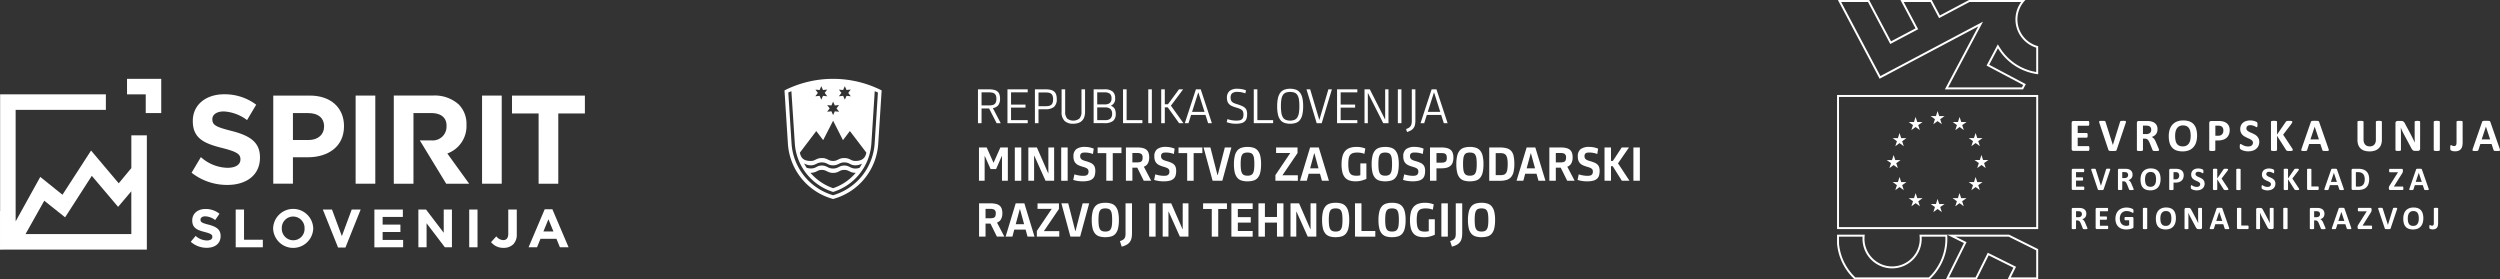 <svg xmlns="http://www.w3.org/2000/svg" xmlns:xlink="http://www.w3.org/1999/xlink" width="634.171" height="70.865" viewBox="0 0 634.171 70.865">
  <rect x="0" y="0" width="634.171" height="70.865" fill="#333333" stroke="none"/>
  <defs>
    <clipPath id="clip-path">
      <rect id="Rectangle_176" data-name="Rectangle 176" width="216.98" height="42.561" transform="translate(0 0)" fill="none"/>
    </clipPath>
  </defs>
  <g id="Group_70" data-name="Group 70" transform="translate(-1229 -967)">
    <g id="Logo_EKP_sklad_za_regionalni_razvoj_SLO" transform="translate(1695 967)">
      <g id="Group_63" data-name="Group 63">
        <path id="Path_50" data-name="Path 50" d="M50.523,24.594V57.611H.5V24.594H50.523m.5-.5H0V58.111H51.023V24.094Z" fill="#fff"/>
        <g id="Group_62" data-name="Group 62">
          <path id="Path_51" data-name="Path 51" d="M24.426,31.507,25.5,30.72l1.074.787-.408-1.272,1.092-.786H25.914l-.41-1.286-.416,1.286H23.742l1.092.786Z" fill="#fff"/>
          <path id="Path_52" data-name="Path 52" d="M18.853,33l1.076-.785L21.006,33l-.41-1.27,1.094-.786H20.342l-.413-1.288-.412,1.288H18.168l1.095.786Z" fill="#fff"/>
          <path id="Path_53" data-name="Path 53" d="M15.852,33.745l-.412,1.289-1.346,0,1.092.787-.408,1.271,1.074-.788,1.076.788-.41-1.271,1.095-.787H16.264Z" fill="#fff"/>
          <path id="Path_54" data-name="Path 54" d="M14.357,41.869l1.076.783-.41-1.27,1.092-.786H14.769l-.412-1.287L13.945,40.6l-1.349,0,1.095.786-.41,1.27Z" fill="#fff"/>
          <path id="Path_55" data-name="Path 55" d="M16.264,46.179l-.412-1.286-.412,1.287H14.094l1.092.785-.408,1.272,1.074-.788,1.076.788-.409-1.272,1.094-.785Z" fill="#fff"/>
          <path id="Path_56" data-name="Path 56" d="M20.348,50.264l-.41-1.284-.41,1.287-1.349,0,1.095.787-.412,1.271,1.076-.787,1.078.787-.41-1.271,1.092-.787Z" fill="#fff"/>
          <path id="Path_57" data-name="Path 57" d="M25.915,51.745,25.5,50.456l-.41,1.289H23.746l1.091.784-.41,1.27,1.077-.782,1.074.782-.408-1.27,1.094-.784Z" fill="#fff"/>
          <path id="Path_58" data-name="Path 58" d="M31.48,50.264l-.414-1.284-.414,1.287-1.345,0,1.095.787-.41,1.271,1.074-.787,1.078.787-.41-1.271,1.094-.787Z" fill="#fff"/>
          <path id="Path_59" data-name="Path 59" d="M35.563,46.179l-.409-1.286-.41,1.287H33.395l1.095.785-.414,1.272,1.078-.788,1.075.788-.409-1.272,1.094-.785Z" fill="#fff"/>
          <path id="Path_60" data-name="Path 60" d="M38.392,40.582H37.043l-.414-1.288-.41,1.289h-1.35l1.1.785-.41,1.271,1.073-.786,1.078.786L37.3,41.367Z" fill="#fff"/>
          <path id="Path_61" data-name="Path 61" d="M34.076,37.071l1.076-.785,1.077.785L35.818,35.8l1.094-.785H35.563l-.411-1.287-.41,1.29-1.348,0,1.094.785Z" fill="#fff"/>
          <path id="Path_62" data-name="Path 62" d="M31.085,29.659l-.413,1.29-1.348,0,1.092.787L30.006,33l1.079-.785L32.159,33l-.409-1.27,1.1-.787H31.5Z" fill="#fff"/>
        </g>
        <path id="Path_63" data-name="Path 63" d="M46.711.5a7.5,7.5,0,0,0,3.813,11.594v6.17A13.368,13.368,0,0,1,43.213,14.5a13.738,13.738,0,0,1-1.973-2.511l-.457-.746-.41.773L38.16,16.189l-.234.441.441.234,8.848,4.692-.328.618H28.18L36.262,6.932l.764-1.439-1.439.764L11,19.289,7.953,13.535,1.044.5h6.8l5.42,10.221.234.441.441-.234,6.2-3.283.441-.234-.234-.441L16.912.5h6.8L25.65,4.153l.234.441.441-.234L33.611.5h13.1M47.794,0H33.486L26.093,3.919,24.016,0H16.081L19.9,7.2l-6.2,3.283L8.144,0H.213l7.3,13.77,3.283,6.2L35.82,6.7,27.349,22.676H47.188l.7-1.325L38.6,16.424l2.213-4.177a14.163,14.163,0,0,0,2.045,2.6,13.95,13.95,0,0,0,8.164,3.992V11.716A7,7,0,0,1,47.794,0Z" fill="#fff"/>
        <path id="Path_64" data-name="Path 64" d="M43.529,60.027l6.994,3.479v6.859H44.068l1.115-2.242.223-.447-.448-.223-6.276-3.124-.447-.224-.223.448L35.12,70.365H28.408l4.221-8.488.223-.448-.447-.223-2.371-1.179h13.5m-16.057,0a13.46,13.46,0,0,1-4.188,10.338H4.648A13.5,13.5,0,0,1,.5,61.813V60.027H6.477a7.51,7.51,0,0,0,14.9,1.767,7.422,7.422,0,0,0,.079-1.767h6.018m16.175-.5H20.9a7.008,7.008,0,0,1-6.923,8.054,7.112,7.112,0,0,1-1.15-.095,7.014,7.014,0,0,1-5.789-7.959H0v2.308a14.046,14.046,0,0,0,4.451,9.03h19.03a13.972,13.972,0,0,0,4.465-11.317l4.235,2.106L27.6,70.865H35.43l3.029-6.089L44.735,67.9l-1.475,2.965h7.763V63.2l-7.376-3.669Z" fill="#fff"/>
      </g>
      <path id="Path_65" data-name="Path 65" d="M152.481,52.88a.1.1,0,0,0-.027-.072.194.194,0,0,0-.09-.053.862.862,0,0,0-.168-.03c-.07-.007-.158-.011-.262-.011s-.193,0-.266.011a.805.805,0,0,0-.17.03.2.2,0,0,0-.086.053.111.111,0,0,0-.027.072v3.689a1.523,1.523,0,0,1-.029.332.56.56,0,0,1-.084.206.3.3,0,0,1-.143.108.569.569,0,0,1-.2.031.638.638,0,0,1-.2-.027,1.352,1.352,0,0,1-.145-.057,1.241,1.241,0,0,1-.113-.056.181.181,0,0,0-.088-.026.108.108,0,0,0-.068.022.149.149,0,0,0-.041.079.839.839,0,0,0-.02.152c0,.065-.008.146-.008.239q0,.108.006.179a.628.628,0,0,0,.016.119.273.273,0,0,0,.029.075.2.2,0,0,0,.041.056.317.317,0,0,0,.1.062,1.208,1.208,0,0,0,.176.062,2.011,2.011,0,0,0,.225.049,1.734,1.734,0,0,0,.248.018,1.758,1.758,0,0,0,.654-.107,1.039,1.039,0,0,0,.43-.313,1.238,1.238,0,0,0,.232-.5,2.934,2.934,0,0,0,.068-.658Zm-4.974,3.269a1.746,1.746,0,0,1-.234.6,1.209,1.209,0,0,1-.436.406,1.376,1.376,0,0,1-.674.148,1.5,1.5,0,0,1-.668-.131,1.026,1.026,0,0,1-.422-.379,1.707,1.707,0,0,1-.225-.6,4.221,4.221,0,0,1-.066-.791,3.658,3.658,0,0,1,.068-.716,1.68,1.68,0,0,1,.234-.591,1.23,1.23,0,0,1,.435-.405,1.363,1.363,0,0,1,.672-.151,1.457,1.457,0,0,1,.664.135,1.08,1.08,0,0,1,.426.382,1.652,1.652,0,0,1,.227.594,4.063,4.063,0,0,1,.066.771,3.637,3.637,0,0,1-.068.728m1.054-2a2.177,2.177,0,0,0-.475-.849,1.885,1.885,0,0,0-.779-.5,3.273,3.273,0,0,0-1.076-.162,2.974,2.974,0,0,0-1.123.2,2.141,2.141,0,0,0-.812.561,2.359,2.359,0,0,0-.492.887,3.822,3.822,0,0,0-.166,1.172,4.314,4.314,0,0,0,.154,1.229,2.15,2.15,0,0,0,.467.855,1.912,1.912,0,0,0,.777.5,3.331,3.331,0,0,0,1.094.164,3.016,3.016,0,0,0,1.119-.193,2.133,2.133,0,0,0,.813-.562,2.406,2.406,0,0,0,.494-.893,4.021,4.021,0,0,0,.166-1.2,4.079,4.079,0,0,0-.16-1.21m-6.531-1a1.81,1.81,0,0,0,.064-.233.165.165,0,0,0-.025-.135.222.222,0,0,0-.146-.06,2.576,2.576,0,0,0-.3-.013c-.129,0-.231,0-.307.009a.642.642,0,0,0-.172.032.173.173,0,0,0-.084.069.422.422,0,0,0-.043.114l-1.281,4.121h0l-1.309-4.143a.6.6,0,0,0-.043-.1.152.152,0,0,0-.08-.062.721.721,0,0,0-.166-.028c-.072,0-.174-.009-.3-.009-.148,0-.266,0-.348.011a.308.308,0,0,0-.176.054.14.14,0,0,0-.043.131,1.355,1.355,0,0,0,.061.236l1.6,4.761a.594.594,0,0,0,.035.089.17.17,0,0,0,.055.06.305.305,0,0,0,.088.042.688.688,0,0,0,.135.024,1.883,1.883,0,0,0,.2.01c.078,0,.174,0,.283,0,.139,0,.252,0,.336-.006a.917.917,0,0,0,.205-.028.2.2,0,0,0,.107-.067.407.407,0,0,0,.055-.113Zm-6.355,4.179a.133.133,0,0,0-.121-.1H133.31l2.049-3.259q.07-.111.117-.193a1.011,1.011,0,0,0,.072-.156.9.9,0,0,0,.037-.158,1.379,1.379,0,0,0,.012-.193v-.2a.343.343,0,0,0-.082-.245.33.33,0,0,0-.25-.087H132.3a.2.2,0,0,0-.086.02.158.158,0,0,0-.057.074.445.445,0,0,0-.033.137,1.575,1.575,0,0,0-.012.209,1.441,1.441,0,0,0,.012.2.419.419,0,0,0,.033.133.163.163,0,0,0,.057.072.149.149,0,0,0,.086.023h2.066l-2.082,3.3c-.047.076-.088.143-.119.2a.768.768,0,0,0-.072.154.618.618,0,0,0-.035.139.9.9,0,0,0-.012.151v.183a.4.4,0,0,0,.09.278.338.338,0,0,0,.256.095h3.166a.118.118,0,0,0,.068-.021.143.143,0,0,0,.053-.072.628.628,0,0,0,.031-.135,1.968,1.968,0,0,0,.01-.2,1.023,1.023,0,0,0-.041-.346m-6.99-1.285h-1.523l.76-2.283h0Zm.045-3.105a.375.375,0,0,0-.061-.124.213.213,0,0,0-.115-.069,1.145,1.145,0,0,0-.227-.029c-.1,0-.227-.006-.391-.006q-.211,0-.34.006a.9.9,0,0,0-.2.029.2.2,0,0,0-.105.066.489.489,0,0,0-.059.115l-1.656,4.764a1.334,1.334,0,0,0-.061.232.16.16,0,0,0,.027.136.24.24,0,0,0,.15.06,2.946,2.946,0,0,0,.3.012c.119,0,.215,0,.287-.008a.645.645,0,0,0,.172-.031.162.162,0,0,0,.086-.062.259.259,0,0,0,.043-.1l.342-1.05h2.018l.359,1.078a.319.319,0,0,0,.041.088.179.179,0,0,0,.088.052.866.866,0,0,0,.182.024c.078,0,.188.006.33.006s.242,0,.32-.01a.263.263,0,0,0,.16-.054.142.142,0,0,0,.033-.131,1.354,1.354,0,0,0-.062-.235Zm-6.28,1.7a.649.649,0,0,1-.174.241.818.818,0,0,1-.291.158,1.348,1.348,0,0,1-.408.057h-.555V53.573h.49a2.8,2.8,0,0,1,.291.012,1.611,1.611,0,0,1,.189.035.649.649,0,0,1,.395.256.8.8,0,0,1,.121.448.816.816,0,0,1-.059.316m1.444,3.214c-.014-.048-.041-.125-.082-.23l-.453-1.059a3.629,3.629,0,0,0-.162-.342,1.789,1.789,0,0,0-.176-.27,1.147,1.147,0,0,0-.2-.2,1.233,1.233,0,0,0-.227-.142,1.756,1.756,0,0,0,.443-.208,1.322,1.322,0,0,0,.328-.3,1.214,1.214,0,0,0,.2-.4,1.618,1.618,0,0,0,.07-.492,1.538,1.538,0,0,0-.1-.566,1.2,1.2,0,0,0-.275-.429,1.442,1.442,0,0,0-.439-.293,2.283,2.283,0,0,0-.584-.156c-.074-.01-.156-.016-.248-.021s-.207-.008-.348-.008h-1.393a.335.335,0,0,0-.229.081.33.33,0,0,0-.094.263V57.96a.133.133,0,0,0,.023.076.188.188,0,0,0,.088.053.919.919,0,0,0,.168.033,3,3,0,0,0,.529,0,.894.894,0,0,0,.166-.033.2.2,0,0,0,.09-.053.124.124,0,0,0,.027-.076V55.915h.34a.82.82,0,0,1,.307.053.686.686,0,0,1,.234.16,1.166,1.166,0,0,1,.186.264c.055.105.111.226.17.361l.481,1.2a.335.335,0,0,0,.043.086.17.17,0,0,0,.084.057.625.625,0,0,0,.164.031c.07.006.162.008.279.008.137,0,.248,0,.328-.008a.8.8,0,0,0,.182-.028.132.132,0,0,0,.078-.052.159.159,0,0,0,.018-.078.517.517,0,0,0-.021-.113m-9.607-4.966a.132.132,0,0,0-.025-.075.214.214,0,0,0-.092-.055,1,1,0,0,0-.166-.032,2.723,2.723,0,0,0-.525,0,1.075,1.075,0,0,0-.168.032.2.2,0,0,0-.092.055.121.121,0,0,0-.027.075V57.96a.124.124,0,0,0,.027.076.185.185,0,0,0,.09.053.921.921,0,0,0,.168.033,2.46,2.46,0,0,0,.264.012,2.41,2.41,0,0,0,.264-.012.894.894,0,0,0,.166-.033.2.2,0,0,0,.092-.053.135.135,0,0,0,.025-.076Zm-3.541.013a.163.163,0,0,0-.02-.075.172.172,0,0,0-.074-.058.442.442,0,0,0-.146-.036c-.064-.006-.143-.01-.236-.01s-.182,0-.246.01a.5.5,0,0,0-.152.036.2.2,0,0,0-.084.058.13.13,0,0,0-.023.075v2.52q0,.286.006.6t.018.605h0c-.049-.11-.1-.222-.154-.332l-.16-.338c-.057-.115-.113-.229-.174-.345l-.18-.351L108.068,53.3a1.882,1.882,0,0,0-.152-.272.7.7,0,0,0-.16-.172.532.532,0,0,0-.193-.089,1.138,1.138,0,0,0-.266-.027h-.586a.415.415,0,0,0-.279.1.362.362,0,0,0-.113.293v4.826a.136.136,0,0,0,.02.074.154.154,0,0,0,.074.057.612.612,0,0,0,.15.035,2.513,2.513,0,0,0,.484,0,.632.632,0,0,0,.152-.035.173.173,0,0,0,.08-.057.139.139,0,0,0,.023-.074v-2.81c0-.21,0-.414-.01-.612s-.014-.4-.025-.6h.01c.063.163.135.331.215.5s.16.334.236.484l1.336,2.511c.07.138.133.251.188.338a.986.986,0,0,0,.172.208.517.517,0,0,0,.2.106.952.952,0,0,0,.252.029h.463a.522.522,0,0,0,.156-.023.326.326,0,0,0,.133-.072.362.362,0,0,0,.09-.124.427.427,0,0,0,.033-.171Zm-6.357,4.542a.507.507,0,0,0-.031-.137.18.18,0,0,0-.051-.075.117.117,0,0,0-.072-.021h-1.691V52.889a.119.119,0,0,0-.025-.075.206.206,0,0,0-.09-.055,1.041,1.041,0,0,0-.166-.032,2.187,2.187,0,0,0-.266-.013,2.219,2.219,0,0,0-.264.013,1.028,1.028,0,0,0-.168.032.2.2,0,0,0-.088.055.11.11,0,0,0-.027.075v4.877a.335.335,0,0,0,.092.263.339.339,0,0,0,.23.081h2.463a.113.113,0,0,0,.072-.024.184.184,0,0,0,.051-.082.581.581,0,0,0,.031-.141,1.553,1.553,0,0,0,.012-.209,1.742,1.742,0,0,0-.012-.21m-6.672-1.4H96.193l.76-2.283h0Zm.045-3.105a.342.342,0,0,0-.061-.124.206.206,0,0,0-.115-.069,1.123,1.123,0,0,0-.227-.029c-.1,0-.227-.006-.389-.006-.143,0-.256,0-.342.006a.9.9,0,0,0-.2.029.2.2,0,0,0-.105.066.485.485,0,0,0-.059.115l-1.656,4.764a1.586,1.586,0,0,0-.062.232.167.167,0,0,0,.029.136.24.24,0,0,0,.15.06,2.92,2.92,0,0,0,.3.012c.119,0,.215,0,.287-.008a.644.644,0,0,0,.172-.031.163.163,0,0,0,.086-.062.3.3,0,0,0,.043-.1l.342-1.05h2.018l.359,1.078a.322.322,0,0,0,.041.088.18.18,0,0,0,.088.052.847.847,0,0,0,.182.024c.078,0,.188.006.33.006s.24,0,.318-.01a.27.27,0,0,0,.162-.054.142.142,0,0,0,.033-.131,1.362,1.362,0,0,0-.062-.235ZM92.578,52.9a.143.143,0,0,0-.021-.075.154.154,0,0,0-.072-.058.443.443,0,0,0-.148-.036c-.062-.006-.143-.01-.236-.01s-.182,0-.244.01a.51.51,0,0,0-.154.036.178.178,0,0,0-.082.058.119.119,0,0,0-.025.075v2.52q0,.286.006.6c0,.21.012.412.02.605h0c-.051-.11-.1-.222-.154-.332s-.105-.224-.162-.338-.111-.229-.172-.345-.119-.231-.18-.351L89.9,53.3a2.072,2.072,0,0,0-.154-.272.634.634,0,0,0-.16-.172.507.507,0,0,0-.191-.089,1.137,1.137,0,0,0-.266-.027h-.586a.411.411,0,0,0-.279.1.363.363,0,0,0-.115.293v4.826a.138.138,0,0,0,.021.074.154.154,0,0,0,.074.057.614.614,0,0,0,.15.035,2.008,2.008,0,0,0,.24.012,2.056,2.056,0,0,0,.244-.012.633.633,0,0,0,.152-.035.157.157,0,0,0,.078-.057.124.124,0,0,0,.023-.074v-2.81c0-.21,0-.414-.008-.612s-.014-.4-.025-.6h.008c.064.163.135.331.217.5s.158.334.236.484L90.9,57.438c.07.138.131.251.186.338a.935.935,0,0,0,.174.208.489.489,0,0,0,.2.106.946.946,0,0,0,.25.029h.465a.532.532,0,0,0,.156-.023.327.327,0,0,0,.133-.072.358.358,0,0,0,.088-.124.4.4,0,0,0,.035-.171Zm-7.836,3.247a1.709,1.709,0,0,1-.234.6,1.192,1.192,0,0,1-.435.406,1.373,1.373,0,0,1-.672.148,1.5,1.5,0,0,1-.668-.131,1.019,1.019,0,0,1-.424-.379,1.7,1.7,0,0,1-.225-.6,4.222,4.222,0,0,1-.066-.791,3.659,3.659,0,0,1,.068-.716,1.682,1.682,0,0,1,.234-.591,1.221,1.221,0,0,1,.438-.405,1.358,1.358,0,0,1,.672-.151,1.463,1.463,0,0,1,.664.135,1.108,1.108,0,0,1,.426.382,1.649,1.649,0,0,1,.225.594,4.054,4.054,0,0,1,.066.771,3.615,3.615,0,0,1-.068.728m1.055-2a2.15,2.15,0,0,0-.473-.849,1.88,1.88,0,0,0-.781-.5,3.265,3.265,0,0,0-1.076-.162,2.973,2.973,0,0,0-1.123.2,2.119,2.119,0,0,0-.811.561,2.363,2.363,0,0,0-.494.887,3.819,3.819,0,0,0-.166,1.172,4.387,4.387,0,0,0,.154,1.229,2.175,2.175,0,0,0,.467.855,1.906,1.906,0,0,0,.779.5,3.323,3.323,0,0,0,1.094.164,3.031,3.031,0,0,0,1.119-.193,2.127,2.127,0,0,0,.811-.562,2.406,2.406,0,0,0,.494-.893,3.957,3.957,0,0,0,.166-1.2,4.059,4.059,0,0,0-.16-1.21M78.68,52.889a.121.121,0,0,0-.027-.075.2.2,0,0,0-.088-.055,1.045,1.045,0,0,0-.166-.032,2.21,2.21,0,0,0-.266-.013,2.139,2.139,0,0,0-.262.013,1.122,1.122,0,0,0-.168.032.2.2,0,0,0-.092.055.121.121,0,0,0-.027.075V57.96a.124.124,0,0,0,.027.076.186.186,0,0,0,.09.053.919.919,0,0,0,.168.033,3,3,0,0,0,.529,0,.932.932,0,0,0,.166-.033.187.187,0,0,0,.088-.053.124.124,0,0,0,.027-.076Zm-3.5.372A.345.345,0,0,0,75.1,53.1a.831.831,0,0,0-.2-.137,1.894,1.894,0,0,0-.355-.148,3.724,3.724,0,0,0-.5-.116,3.81,3.81,0,0,0-.635-.048,3.211,3.211,0,0,0-1.15.2,2.432,2.432,0,0,0-.883.563,2.5,2.5,0,0,0-.564.893,3.619,3.619,0,0,0-.014,2.328,2.272,2.272,0,0,0,1.4,1.391,3.355,3.355,0,0,0,1.152.185c.145,0,.291-.007.436-.021s.289-.035.434-.062.279-.06.412-.1.244-.076.334-.112a.315.315,0,0,0,.18-.147.505.505,0,0,0,.043-.217V55.4a.483.483,0,0,0-.021-.146.3.3,0,0,0-.061-.11.254.254,0,0,0-.09-.069.3.3,0,0,0-.119-.022H73.084a.1.1,0,0,0-.064.022.161.161,0,0,0-.051.071.454.454,0,0,0-.031.127,1.747,1.747,0,0,0-.01.194.867.867,0,0,0,.041.318.128.128,0,0,0,.115.092H74.1v1.246a1.354,1.354,0,0,1-.332.125,1.611,1.611,0,0,1-.361.041,1.823,1.823,0,0,1-.682-.121,1.393,1.393,0,0,1-.529-.356,1.644,1.644,0,0,1-.344-.587,2.5,2.5,0,0,1-.121-.811,2.325,2.325,0,0,1,.119-.767,1.686,1.686,0,0,1,.346-.594,1.535,1.535,0,0,1,.539-.382,1.781,1.781,0,0,1,.705-.135,2.5,2.5,0,0,1,.641.074,3.451,3.451,0,0,1,.477.162,2.621,2.621,0,0,1,.318.162.4.4,0,0,0,.176.075.1.1,0,0,0,.065-.021.152.152,0,0,0,.045-.073.6.6,0,0,0,.029-.139,2.044,2.044,0,0,0,.01-.207,1.545,1.545,0,0,0-.023-.313M68.77,57.48a.474.474,0,0,0-.031-.13.173.173,0,0,0-.051-.073.122.122,0,0,0-.07-.022H66.684V55.739h1.623a.117.117,0,0,0,.068-.02.16.16,0,0,0,.053-.069.457.457,0,0,0,.029-.126,1.671,1.671,0,0,0,0-.4A.447.447,0,0,0,68.428,55a.176.176,0,0,0-.053-.07.107.107,0,0,0-.068-.023H66.684V53.595H68.6a.1.1,0,0,0,.066-.023.2.2,0,0,0,.051-.072.5.5,0,0,0,.029-.132,1.369,1.369,0,0,0,.012-.2,1.446,1.446,0,0,0-.012-.2.509.509,0,0,0-.029-.133.184.184,0,0,0-.051-.074.126.126,0,0,0-.066-.02H65.92a.34.34,0,0,0-.23.081.329.329,0,0,0-.092.263v4.683a.328.328,0,0,0,.092.263.335.335,0,0,0,.23.081h2.7a.116.116,0,0,0,.07-.022.177.177,0,0,0,.051-.072.483.483,0,0,0,.031-.131,2.08,2.08,0,0,0,0-.4m-6.713-2.84a.632.632,0,0,1-.176.241.793.793,0,0,1-.289.158,1.356,1.356,0,0,1-.408.057h-.557V53.573h.49a2.821,2.821,0,0,1,.293.012,1.687,1.687,0,0,1,.189.035.649.649,0,0,1,.393.256.787.787,0,0,1,.121.448.859.859,0,0,1-.057.316M63.5,57.854c-.014-.048-.043-.125-.084-.23l-.451-1.059a3.631,3.631,0,0,0-.162-.342,1.786,1.786,0,0,0-.178-.27,1.074,1.074,0,0,0-.2-.2,1.232,1.232,0,0,0-.227-.142,1.755,1.755,0,0,0,.443-.208,1.32,1.32,0,0,0,.328-.3,1.256,1.256,0,0,0,.2-.4,1.62,1.62,0,0,0,.068-.492,1.54,1.54,0,0,0-.1-.566,1.2,1.2,0,0,0-.275-.429,1.467,1.467,0,0,0-.44-.293,2.282,2.282,0,0,0-.584-.156c-.074-.01-.158-.016-.248-.021s-.207-.008-.35-.008H59.859a.344.344,0,0,0-.231.081.337.337,0,0,0-.094.263V57.96a.135.135,0,0,0,.025.076.188.188,0,0,0,.088.053.922.922,0,0,0,.168.033,3,3,0,0,0,.529,0,.928.928,0,0,0,.166-.033.207.207,0,0,0,.09-.053.122.122,0,0,0,.025-.076V55.915h.342a.828.828,0,0,1,.307.053.707.707,0,0,1,.234.16,1.166,1.166,0,0,1,.186.264c.055.105.111.226.17.361l.48,1.2a.335.335,0,0,0,.043.086.169.169,0,0,0,.084.057.625.625,0,0,0,.164.031c.068.006.162.008.277.008.139,0,.248,0,.328-.008a.819.819,0,0,0,.184-.028.139.139,0,0,0,.078-.052.159.159,0,0,0,.018-.078.46.46,0,0,0-.021-.113" fill="#fff"/>
      <path id="Path_66" data-name="Path 66" d="M148.327,46.126H146.8l.76-2.283h0Zm.047-3.1a.428.428,0,0,0-.06-.125.213.213,0,0,0-.117-.067.952.952,0,0,0-.227-.029c-.1,0-.227-.008-.389-.008-.143,0-.256,0-.342.008a.763.763,0,0,0-.2.029.21.21,0,0,0-.105.065.415.415,0,0,0-.057.114l-1.656,4.766a1.326,1.326,0,0,0-.064.231.173.173,0,0,0,.029.135.229.229,0,0,0,.15.059,2.382,2.382,0,0,0,.3.014c.119,0,.215,0,.289-.01a.614.614,0,0,0,.17-.03.179.179,0,0,0,.086-.062.367.367,0,0,0,.045-.1l.34-1.05h2.018l.359,1.08a.289.289,0,0,0,.043.087.166.166,0,0,0,.086.052.9.9,0,0,0,.182.023c.078.006.188.008.33.008s.242,0,.318-.012a.265.265,0,0,0,.162-.053.137.137,0,0,0,.033-.131,1.587,1.587,0,0,0-.061-.236Zm-4.764,4.392c-.025-.067-.066-.1-.119-.1h-2.244l2.049-3.258c.047-.075.086-.14.117-.192a1.113,1.113,0,0,0,.072-.158.869.869,0,0,0,.037-.157,1.77,1.77,0,0,0,.012-.193v-.2a.342.342,0,0,0-.082-.244.327.327,0,0,0-.25-.088h-2.969a.169.169,0,0,0-.086.021.141.141,0,0,0-.057.072.453.453,0,0,0-.033.138,1.554,1.554,0,0,0-.012.209,1.425,1.425,0,0,0,.012.2.419.419,0,0,0,.033.134.162.162,0,0,0,.057.073.16.16,0,0,0,.086.022H142.3l-2.084,3.3c-.047.078-.086.144-.117.2a.762.762,0,0,0-.072.153.748.748,0,0,0-.037.139,1.191,1.191,0,0,0-.01.152v.182a.4.4,0,0,0,.09.278.332.332,0,0,0,.256.1h3.166a.112.112,0,0,0,.068-.021.13.13,0,0,0,.051-.072.508.508,0,0,0,.033-.134,1.988,1.988,0,0,0,.01-.2.924.924,0,0,0-.043-.344m-9.855-1.139a1.519,1.519,0,0,1-.307.584,1.249,1.249,0,0,1-.514.35,2.131,2.131,0,0,1-.754.117h-.57V43.673h.553a2.042,2.042,0,0,1,.811.135,1.329,1.329,0,0,1,.508.376,1.507,1.507,0,0,1,.285.568,2.649,2.649,0,0,1,.09.71,3,3,0,0,1-.1.813m1.053-1.975a2.142,2.142,0,0,0-.521-.816,2.215,2.215,0,0,0-.844-.5,3.861,3.861,0,0,0-1.217-.168h-1.379a.331.331,0,0,0-.229.082.328.328,0,0,0-.094.264v4.681a.334.334,0,0,0,.094.265.339.339,0,0,0,.229.08h1.283a4.261,4.261,0,0,0,1.23-.156,2.186,2.186,0,0,0,.877-.487,2.114,2.114,0,0,0,.555-.857,3.66,3.66,0,0,0,.193-1.263,3.277,3.277,0,0,0-.178-1.125m-8.016,1.826h-1.523l.76-2.283h0Zm.045-3.1a.347.347,0,0,0-.061-.125.2.2,0,0,0-.115-.067.952.952,0,0,0-.227-.029c-.1,0-.227-.008-.389-.008-.143,0-.256,0-.342.008a.765.765,0,0,0-.2.029.2.2,0,0,0-.105.065.475.475,0,0,0-.059.114l-1.656,4.766a1.256,1.256,0,0,0-.061.231.159.159,0,0,0,.027.135.225.225,0,0,0,.15.059,2.384,2.384,0,0,0,.3.014c.119,0,.215,0,.287-.01a.615.615,0,0,0,.172-.03.179.179,0,0,0,.086-.062.275.275,0,0,0,.043-.1l.342-1.05h2.018l.359,1.08a.346.346,0,0,0,.041.087.171.171,0,0,0,.09.052.838.838,0,0,0,.18.023c.078.006.188.008.33.008s.242,0,.318-.012a.265.265,0,0,0,.162-.053.142.142,0,0,0,.033-.131,1.413,1.413,0,0,0-.062-.236Zm-4.668,4.5a.513.513,0,0,0-.031-.137.169.169,0,0,0-.051-.075.124.124,0,0,0-.072-.022h-1.689v-4.32a.119.119,0,0,0-.027-.075.189.189,0,0,0-.09-.054.847.847,0,0,0-.166-.033,2.139,2.139,0,0,0-.266-.014,2.195,2.195,0,0,0-.264.014.842.842,0,0,0-.168.033.182.182,0,0,0-.088.054.109.109,0,0,0-.027.075v4.876a.34.34,0,0,0,.092.265.348.348,0,0,0,.231.08h2.463a.114.114,0,0,0,.072-.025.189.189,0,0,0,.051-.08.578.578,0,0,0,.031-.141,1.587,1.587,0,0,0,.012-.211,1.508,1.508,0,0,0-.012-.209m-4.959.415a1.944,1.944,0,0,0-.111-.227l-1.606-2.427,1.474-1.931a2.227,2.227,0,0,0,.141-.237.312.312,0,0,0,.037-.145.13.13,0,0,0-.023-.075.187.187,0,0,0-.09-.056.746.746,0,0,0-.172-.035,2.327,2.327,0,0,0-.273-.014c-.109,0-.2,0-.266.01a.777.777,0,0,0-.172.029.279.279,0,0,0-.107.056.3.3,0,0,0-.07.089L114.4,45.259V42.972a.122.122,0,0,0-.025-.079.175.175,0,0,0-.086-.054.881.881,0,0,0-.166-.033,2.195,2.195,0,0,0-.268-.014,2.161,2.161,0,0,0-.262.014.813.813,0,0,0-.168.033.18.18,0,0,0-.09.054.114.114,0,0,0-.027.079V48.03a.116.116,0,0,0,.027.08.187.187,0,0,0,.09.055.691.691,0,0,0,.168.035,1.973,1.973,0,0,0,.262.014,2.009,2.009,0,0,0,.268-.014.74.74,0,0,0,.166-.035.182.182,0,0,0,.086-.055.125.125,0,0,0,.025-.08V45.483l1.624,2.547a.294.294,0,0,0,.08.1.4.4,0,0,0,.17.062,2.543,2.543,0,0,0,.389.021,2.238,2.238,0,0,0,.281-.014.767.767,0,0,0,.178-.035.174.174,0,0,0,.088-.057.169.169,0,0,0,.021-.082.292.292,0,0,0-.018-.089M111.1,46.016a1.43,1.43,0,0,0-.262-.415,1.678,1.678,0,0,0-.369-.3,4.209,4.209,0,0,0-.424-.227q-.217-.1-.422-.188a2.89,2.89,0,0,1-.373-.19.968.968,0,0,1-.262-.232.511.511,0,0,1-.1-.31.6.6,0,0,1,.045-.228.462.462,0,0,1,.133-.185.623.623,0,0,1,.223-.121,1.013,1.013,0,0,1,.311-.043,1.446,1.446,0,0,1,.418.057,2.275,2.275,0,0,1,.338.124c.1.046.178.088.244.127a.352.352,0,0,0,.146.058.1.1,0,0,0,.07-.025.153.153,0,0,0,.043-.078.938.938,0,0,0,.021-.137c0-.056.006-.123.006-.2s0-.133,0-.182a.789.789,0,0,0-.016-.119.362.362,0,0,0-.025-.078.259.259,0,0,0-.055-.07.66.66,0,0,0-.172-.1,2.038,2.038,0,0,0-.295-.111,2.325,2.325,0,0,0-.355-.079,2.384,2.384,0,0,0-.381-.029,2.555,2.555,0,0,0-.7.095,1.665,1.665,0,0,0-.572.289,1.367,1.367,0,0,0-.385.485,1.691,1.691,0,0,0-.045,1.256,1.462,1.462,0,0,0,.26.417,1.74,1.74,0,0,0,.363.3,3.763,3.763,0,0,0,.42.227c.143.066.283.129.418.189a2.621,2.621,0,0,1,.363.191.988.988,0,0,1,.26.231.506.506,0,0,1,.1.314.681.681,0,0,1-.059.286.568.568,0,0,1-.168.216.767.767,0,0,1-.268.135,1.26,1.26,0,0,1-.357.047,1.877,1.877,0,0,1-.533-.067,2.348,2.348,0,0,1-.394-.152,2.494,2.494,0,0,1-.273-.151.349.349,0,0,0-.164-.068.119.119,0,0,0-.072.023.159.159,0,0,0-.051.076.845.845,0,0,0-.027.141c0,.059-.008.131-.008.217a1.4,1.4,0,0,0,.023.293.3.3,0,0,0,.078.154.792.792,0,0,0,.176.125,1.819,1.819,0,0,0,.3.136,3.01,3.01,0,0,0,.42.11,2.868,2.868,0,0,0,.518.045,2.7,2.7,0,0,0,.771-.108,1.85,1.85,0,0,0,.631-.321,1.525,1.525,0,0,0,.428-.533,1.656,1.656,0,0,0,.158-.744,1.471,1.471,0,0,0-.1-.562m-8.725-3.048a.119.119,0,0,0-.027-.075.189.189,0,0,0-.09-.054.818.818,0,0,0-.166-.033,2.183,2.183,0,0,0-.266-.014,2.138,2.138,0,0,0-.262.014.9.9,0,0,0-.168.033.187.187,0,0,0-.092.054.119.119,0,0,0-.027.075v5.07a.119.119,0,0,0,.027.076.2.2,0,0,0,.09.053.776.776,0,0,0,.168.033,2.563,2.563,0,0,0,.529,0,.754.754,0,0,0,.166-.033.2.2,0,0,0,.09-.053.12.12,0,0,0,.027-.076Zm-3.117,4.97a1.8,1.8,0,0,0-.109-.227l-1.605-2.427,1.473-1.931c.068-.108.115-.187.141-.237a.312.312,0,0,0,.037-.145.13.13,0,0,0-.023-.075.187.187,0,0,0-.09-.056.766.766,0,0,0-.174-.035,2.279,2.279,0,0,0-.273-.014c-.107,0-.2,0-.266.01a.778.778,0,0,0-.17.029.266.266,0,0,0-.107.056.3.3,0,0,0-.07.089l-1.574,2.283V42.972a.133.133,0,0,0-.023-.079.173.173,0,0,0-.088-.054.849.849,0,0,0-.166-.033,2.563,2.563,0,0,0-.529,0,.842.842,0,0,0-.168.033.182.182,0,0,0-.088.054.114.114,0,0,0-.027.079V48.03a.116.116,0,0,0,.027.08.189.189,0,0,0,.088.055.713.713,0,0,0,.168.035,2.563,2.563,0,0,0,.529,0,.716.716,0,0,0,.166-.035.18.18,0,0,0,.088-.055.136.136,0,0,0,.023-.08V45.483l1.623,2.547a.3.3,0,0,0,.082.1.384.384,0,0,0,.17.062,2.506,2.506,0,0,0,.389.021,2.238,2.238,0,0,0,.281-.014.79.79,0,0,0,.178-.035.159.159,0,0,0,.086-.057.151.151,0,0,0,.023-.082.336.336,0,0,0-.02-.089m-6.111-1.922a1.429,1.429,0,0,0-.262-.415,1.776,1.776,0,0,0-.369-.3,4.438,4.438,0,0,0-.424-.227c-.145-.066-.285-.129-.424-.188a2.847,2.847,0,0,1-.371-.19.939.939,0,0,1-.262-.232.511.511,0,0,1-.1-.31.632.632,0,0,1,.043-.228.482.482,0,0,1,.133-.185.658.658,0,0,1,.223-.121,1.022,1.022,0,0,1,.311-.043,1.451,1.451,0,0,1,.42.057,2.246,2.246,0,0,1,.336.124c.1.046.18.088.246.127a.347.347,0,0,0,.145.058.1.1,0,0,0,.072-.025.151.151,0,0,0,.041-.078.594.594,0,0,0,.021-.137c0-.056.006-.123.006-.2s0-.133,0-.182a.823.823,0,0,0-.014-.119.363.363,0,0,0-.025-.078.326.326,0,0,0-.057-.07.675.675,0,0,0-.17-.1,2.1,2.1,0,0,0-.293-.111,2.654,2.654,0,0,0-.74-.108,2.542,2.542,0,0,0-.7.095,1.665,1.665,0,0,0-.572.289,1.393,1.393,0,0,0-.387.485,1.7,1.7,0,0,0-.043,1.256,1.421,1.421,0,0,0,.26.417,1.648,1.648,0,0,0,.363.3,3.931,3.931,0,0,0,.418.227c.145.066.285.129.42.189a2.621,2.621,0,0,1,.363.191,1.054,1.054,0,0,1,.26.231.5.5,0,0,1,.1.314.682.682,0,0,1-.057.286.588.588,0,0,1-.168.216.777.777,0,0,1-.27.135,1.236,1.236,0,0,1-.355.047,1.867,1.867,0,0,1-.533-.067,2.375,2.375,0,0,1-.4-.152,2.454,2.454,0,0,1-.271-.151.357.357,0,0,0-.164-.068.12.12,0,0,0-.074.023.172.172,0,0,0-.049.076.588.588,0,0,0-.025.141,1.727,1.727,0,0,0-.01.217,1.4,1.4,0,0,0,.023.293.3.3,0,0,0,.076.154.9.9,0,0,0,.176.125,1.888,1.888,0,0,0,.3.136,3.112,3.112,0,0,0,.422.11,2.87,2.87,0,0,0,.518.045,2.7,2.7,0,0,0,.771-.108,1.869,1.869,0,0,0,.631-.321,1.548,1.548,0,0,0,.428-.533,1.656,1.656,0,0,0,.158-.744,1.452,1.452,0,0,0-.1-.562m-6.406-1.1a.824.824,0,0,1-.17.3.737.737,0,0,1-.289.2,1.169,1.169,0,0,1-.437.072h-.488V43.661h.463a2.119,2.119,0,0,1,.33.022.8.8,0,0,1,.307.11.7.7,0,0,1,.244.269.969.969,0,0,1,.1.466,1.2,1.2,0,0,1-.059.383m1.109-1.053a1.37,1.37,0,0,0-.266-.462,1.461,1.461,0,0,0-.422-.325,1.812,1.812,0,0,0-.488-.177,3.44,3.44,0,0,0-.412-.062c-.115-.01-.236-.016-.363-.016H84.629a.373.373,0,0,0-.268.1.386.386,0,0,0-.1.293v4.83a.118.118,0,0,0,.025.076.17.17,0,0,0,.086.053.8.8,0,0,0,.168.033,2,2,0,0,0,.264.014,1.959,1.959,0,0,0,.266-.014.754.754,0,0,0,.166-.033.2.2,0,0,0,.09-.053.119.119,0,0,0,.027-.076V46.325H85.8a3.038,3.038,0,0,0,.924-.125,1.791,1.791,0,0,0,.662-.362,1.54,1.54,0,0,0,.41-.589,2.119,2.119,0,0,0,.141-.8,1.8,1.8,0,0,0-.09-.59m-6.992,2.369a1.766,1.766,0,0,1-.234.6,1.214,1.214,0,0,1-.436.406,1.375,1.375,0,0,1-.674.15,1.516,1.516,0,0,1-.668-.131,1.032,1.032,0,0,1-.422-.381,1.633,1.633,0,0,1-.225-.6,4.193,4.193,0,0,1-.066-.789,3.508,3.508,0,0,1,.068-.717,1.642,1.642,0,0,1,.234-.592,1.255,1.255,0,0,1,.436-.4,1.362,1.362,0,0,1,.672-.152,1.449,1.449,0,0,1,.664.136,1.078,1.078,0,0,1,.426.382,1.684,1.684,0,0,1,.227.593,4.232,4.232,0,0,1,.066.771,3.768,3.768,0,0,1-.068.729m1.055-2a2.18,2.18,0,0,0-.475-.848,1.887,1.887,0,0,0-.779-.5,3.281,3.281,0,0,0-1.076-.162,3,3,0,0,0-1.123.194,2.187,2.187,0,0,0-.812.561,2.406,2.406,0,0,0-.494.887,3.888,3.888,0,0,0-.166,1.172,4.3,4.3,0,0,0,.156,1.229,2.15,2.15,0,0,0,.467.855,1.9,1.9,0,0,0,.777.5,3.307,3.307,0,0,0,1.094.164,3,3,0,0,0,1.119-.193,2.126,2.126,0,0,0,.813-.561,2.411,2.411,0,0,0,.492-.894,3.963,3.963,0,0,0,.166-1.2,4.126,4.126,0,0,0-.158-1.21m-8.131.488a.649.649,0,0,1-.174.243.832.832,0,0,1-.291.158,1.336,1.336,0,0,1-.406.056H72.35V43.651h.49a2.72,2.72,0,0,1,.293.014,1.268,1.268,0,0,1,.188.033.649.649,0,0,1,.395.256.79.79,0,0,1,.121.449.817.817,0,0,1-.059.315m1.445,3.215a2.4,2.4,0,0,0-.084-.231l-.451-1.058a3.778,3.778,0,0,0-.162-.343,1.889,1.889,0,0,0-.178-.27,1.111,1.111,0,0,0-.2-.2,1.209,1.209,0,0,0-.225-.142,1.747,1.747,0,0,0,.443-.206,1.359,1.359,0,0,0,.328-.3,1.259,1.259,0,0,0,.2-.4,1.682,1.682,0,0,0,.068-.49,1.552,1.552,0,0,0-.1-.567,1.174,1.174,0,0,0-.275-.427A1.383,1.383,0,0,0,74.152,43a2.245,2.245,0,0,0-.582-.158c-.074-.008-.158-.016-.25-.021s-.207-.008-.348-.008H71.582a.34.34,0,0,0-.23.082.334.334,0,0,0-.094.264v4.875a.13.13,0,0,0,.025.076.187.187,0,0,0,.088.053.776.776,0,0,0,.168.033,2.563,2.563,0,0,0,.529,0,.808.808,0,0,0,.166-.033.205.205,0,0,0,.09-.053.118.118,0,0,0,.025-.076V45.993h.34a.81.81,0,0,1,.309.054.69.69,0,0,1,.234.159,1.2,1.2,0,0,1,.186.265c.055.1.111.226.17.36l.48,1.2a.394.394,0,0,0,.041.086.178.178,0,0,0,.086.058.581.581,0,0,0,.164.03c.068.007.162.01.277.01.139,0,.248,0,.328-.01a.7.7,0,0,0,.182-.028.13.13,0,0,0,.08-.052.18.18,0,0,0,.018-.076.455.455,0,0,0-.021-.114m-5.99-4.7A1.606,1.606,0,0,0,69.3,43a.157.157,0,0,0-.025-.135.2.2,0,0,0-.145-.061,2.535,2.535,0,0,0-.3-.014c-.131,0-.232,0-.309.01a.551.551,0,0,0-.172.033.166.166,0,0,0-.084.068.409.409,0,0,0-.041.113l-1.283,4.122h0L65.631,43a.561.561,0,0,0-.045-.1.132.132,0,0,0-.08-.062.647.647,0,0,0-.166-.029c-.072-.006-.172-.01-.3-.01-.15,0-.266,0-.35.012a.319.319,0,0,0-.176.055.131.131,0,0,0-.041.129,1.222,1.222,0,0,0,.061.237l1.6,4.761a.409.409,0,0,0,.035.09.19.19,0,0,0,.053.06.331.331,0,0,0,.088.041.606.606,0,0,0,.135.024c.055.006.123.01.2.012l.285,0c.137,0,.25,0,.336-.008a.8.8,0,0,0,.2-.028.207.207,0,0,0,.107-.065A.36.36,0,0,0,67.631,48ZM62.709,47.56a.485.485,0,0,0-.031-.131.175.175,0,0,0-.051-.072.116.116,0,0,0-.068-.023H60.623V45.819h1.623a.118.118,0,0,0,.068-.021.145.145,0,0,0,.053-.068A.52.52,0,0,0,62.4,45.6a1.8,1.8,0,0,0,.01-.2,1.83,1.83,0,0,0-.01-.2.564.564,0,0,0-.031-.129.158.158,0,0,0-.053-.069.1.1,0,0,0-.068-.022H60.623V43.673h1.918a.1.1,0,0,0,.066-.023.188.188,0,0,0,.051-.072.484.484,0,0,0,.029-.131,1.4,1.4,0,0,0,.012-.2,1.482,1.482,0,0,0-.012-.205.518.518,0,0,0-.029-.133.173.173,0,0,0-.051-.072.112.112,0,0,0-.066-.021H59.859a.336.336,0,0,0-.231.082.327.327,0,0,0-.092.264v4.681a.333.333,0,0,0,.092.265.344.344,0,0,0,.231.08h2.7a.116.116,0,0,0,.068-.023.158.158,0,0,0,.051-.072.478.478,0,0,0,.031-.13,2.08,2.08,0,0,0,0-.4" fill="#fff"/>
      <path id="Path_67" data-name="Path 67" d="M165.673,35.356h-2.15l1.072-3.224h.006Zm.064-4.384a.578.578,0,0,0-.086-.176.3.3,0,0,0-.164-.1,1.467,1.467,0,0,0-.32-.041c-.135-.006-.318-.008-.549-.008-.2,0-.359,0-.48.008a1.2,1.2,0,0,0-.285.041.288.288,0,0,0-.148.094.589.589,0,0,0-.082.161l-2.338,6.727a1.765,1.765,0,0,0-.088.328.229.229,0,0,0,.041.19.316.316,0,0,0,.211.085,3.9,3.9,0,0,0,.422.018c.166,0,.3,0,.406-.012a.936.936,0,0,0,.24-.044.251.251,0,0,0,.123-.088.491.491,0,0,0,.063-.137l.48-1.483h2.848l.51,1.524a.454.454,0,0,0,.059.123.238.238,0,0,0,.123.072,1.142,1.142,0,0,0,.254.035c.111.006.268.009.467.009s.342,0,.451-.015a.386.386,0,0,0,.229-.076.2.2,0,0,0,.045-.186,2.031,2.031,0,0,0-.086-.334Zm-7.045-.088a.151.151,0,0,0-.037-.1.3.3,0,0,0-.129-.073,1.263,1.263,0,0,0-.238-.044c-.1-.01-.221-.014-.369-.014s-.273,0-.375.014a1.1,1.1,0,0,0-.236.044.267.267,0,0,0-.123.073.143.143,0,0,0-.039.1v5.209a2.205,2.205,0,0,1-.041.47.814.814,0,0,1-.119.289.428.428,0,0,1-.2.152.8.8,0,0,1-.277.044.894.894,0,0,1-.275-.038,1.827,1.827,0,0,1-.205-.079c-.059-.028-.111-.054-.158-.079a.264.264,0,0,0-.123-.037.141.141,0,0,0-.1.031.2.2,0,0,0-.059.111,1.059,1.059,0,0,0-.029.217c-.006.092-.01.2-.01.337q0,.151.006.252a.871.871,0,0,0,.023.167.447.447,0,0,0,.041.108.4.4,0,0,0,.059.079.454.454,0,0,0,.141.085,1.8,1.8,0,0,0,.25.088,2.663,2.663,0,0,0,.316.067,2.275,2.275,0,0,0,.348.026,2.488,2.488,0,0,0,.926-.151,1.49,1.49,0,0,0,.607-.443,1.775,1.775,0,0,0,.328-.7,4.206,4.206,0,0,0,.1-.93Zm-5.785.013a.162.162,0,0,0-.037-.106.268.268,0,0,0-.127-.076,1.136,1.136,0,0,0-.232-.047,3.116,3.116,0,0,0-.375-.017,2.972,2.972,0,0,0-.369.017,1.2,1.2,0,0,0-.238.047.276.276,0,0,0-.129.076.164.164,0,0,0-.039.106v7.159a.164.164,0,0,0,.039.105.258.258,0,0,0,.125.075,1.1,1.1,0,0,0,.238.048,3.27,3.27,0,0,0,.373.018,3.307,3.307,0,0,0,.375-.018,1.059,1.059,0,0,0,.232-.048.247.247,0,0,0,.127-.075.162.162,0,0,0,.037-.105Zm-5,.017a.189.189,0,0,0-.029-.1.221.221,0,0,0-.1-.082.627.627,0,0,0-.207-.051,3.164,3.164,0,0,0-.334-.015,3.308,3.308,0,0,0-.346.015.738.738,0,0,0-.217.051.257.257,0,0,0-.117.082.166.166,0,0,0-.035.1v3.557c0,.269,0,.554.008.849s.016.584.027.856h-.006c-.07-.155-.143-.313-.217-.469s-.15-.315-.228-.478-.16-.324-.244-.486-.168-.327-.254-.5l-1.477-2.771a3.005,3.005,0,0,0-.217-.385.941.941,0,0,0-.227-.242.756.756,0,0,0-.271-.127,1.576,1.576,0,0,0-.375-.037h-.826a.593.593,0,0,0-.4.137.512.512,0,0,0-.16.412v6.815a.19.19,0,0,0,.029.1.211.211,0,0,0,.106.08.8.8,0,0,0,.211.05,2.712,2.712,0,0,0,.34.018,2.77,2.77,0,0,0,.346-.018.833.833,0,0,0,.213-.05.245.245,0,0,0,.113-.08.19.19,0,0,0,.031-.1V34.084q0-.445-.012-.864T143,32.379h.012c.09.232.191.468.3.712s.225.473.334.684l1.887,3.543a5.409,5.409,0,0,0,.264.478,1.305,1.305,0,0,0,.242.293.7.7,0,0,0,.275.148,1.279,1.279,0,0,0,.355.041h.656a.782.782,0,0,0,.221-.031.493.493,0,0,0,.186-.1.523.523,0,0,0,.127-.177.577.577,0,0,0,.047-.239Zm-9.7-.017a.172.172,0,0,0-.035-.106.253.253,0,0,0-.123-.076,1.141,1.141,0,0,0-.23-.047,2.959,2.959,0,0,0-.367-.017,3.068,3.068,0,0,0-.371.017,1.175,1.175,0,0,0-.238.047.253.253,0,0,0-.123.076.171.171,0,0,0-.035.106v4.563a2.168,2.168,0,0,1-.107.712,1.464,1.464,0,0,1-.309.527,1.318,1.318,0,0,1-.486.326,1.789,1.789,0,0,1-.65.11,1.834,1.834,0,0,1-.646-.108,1.321,1.321,0,0,1-.5-.325,1.408,1.408,0,0,1-.318-.548,2.4,2.4,0,0,1-.113-.782V30.9a.162.162,0,0,0-.037-.106.279.279,0,0,0-.127-.076,1.158,1.158,0,0,0-.234-.047,3.013,3.013,0,0,0-.369-.017,3.077,3.077,0,0,0-.375.017,1.211,1.211,0,0,0-.236.047.258.258,0,0,0-.127.076.171.171,0,0,0-.035.106v4.61a3.534,3.534,0,0,0,.209,1.269,2.358,2.358,0,0,0,.6.905,2.492,2.492,0,0,0,.961.542,4.274,4.274,0,0,0,1.283.178,4.183,4.183,0,0,0,1.348-.2,2.637,2.637,0,0,0,.984-.58,2.473,2.473,0,0,0,.605-.931,3.623,3.623,0,0,0,.2-1.25Zm-15.969,4.459h-2.15l1.072-3.224h.006Zm.065-4.384a.581.581,0,0,0-.084-.176.3.3,0,0,0-.164-.1,1.485,1.485,0,0,0-.32-.041c-.137-.006-.32-.008-.551-.008-.2,0-.359,0-.48.008a1.16,1.16,0,0,0-.283.041.294.294,0,0,0-.15.094.59.59,0,0,0-.082.161l-2.338,6.727a1.948,1.948,0,0,0-.088.328.229.229,0,0,0,.041.19.316.316,0,0,0,.211.085,3.9,3.9,0,0,0,.422.018c.168,0,.3,0,.408-.012a.92.92,0,0,0,.238-.044.234.234,0,0,0,.123-.088.44.44,0,0,0,.063-.137l.48-1.483H122.6l.51,1.524a.452.452,0,0,0,.059.123.238.238,0,0,0,.123.072,1.16,1.16,0,0,0,.254.035c.111.006.268.009.467.009s.342,0,.451-.015a.381.381,0,0,0,.229-.076.2.2,0,0,0,.047-.186,2.066,2.066,0,0,0-.088-.334Zm-6.719,6.94a2.688,2.688,0,0,0-.155-.319l-2.27-3.428,2.08-2.724c.1-.153.164-.265.2-.334a.44.44,0,0,0,.053-.207.169.169,0,0,0-.035-.1.258.258,0,0,0-.125-.079,1.157,1.157,0,0,0-.242-.05,3.346,3.346,0,0,0-.389-.017c-.15,0-.275,0-.375.011a1.142,1.142,0,0,0-.238.041.415.415,0,0,0-.152.079.391.391,0,0,0-.1.125l-2.223,3.224V30.9a.168.168,0,0,0-.035-.11.236.236,0,0,0-.123-.076,1.163,1.163,0,0,0-.232-.047,3.116,3.116,0,0,0-.375-.017,3.081,3.081,0,0,0-.373.017,1.2,1.2,0,0,0-.238.047.282.282,0,0,0-.125.076.171.171,0,0,0-.039.11v7.144a.167.167,0,0,0,.039.11.277.277,0,0,0,.125.08,1.054,1.054,0,0,0,.238.05,3.269,3.269,0,0,0,.373.018,3.308,3.308,0,0,0,.375-.018,1.019,1.019,0,0,0,.232-.05.233.233,0,0,0,.123-.08.165.165,0,0,0,.035-.11v-3.6l2.291,3.6a.438.438,0,0,0,.115.142.557.557,0,0,0,.24.088,3.759,3.759,0,0,0,.549.028,3.657,3.657,0,0,0,.4-.018,1.081,1.081,0,0,0,.25-.05.237.237,0,0,0,.124-.082.206.206,0,0,0,.031-.114.452.452,0,0,0-.025-.126m-8.63-2.713a1.992,1.992,0,0,0-.369-.586,2.4,2.4,0,0,0-.521-.428,6.067,6.067,0,0,0-.6-.32c-.2-.092-.4-.182-.6-.266a3.838,3.838,0,0,1-.523-.27,1.3,1.3,0,0,1-.371-.328.718.718,0,0,1-.137-.436.853.853,0,0,1,.061-.323.684.684,0,0,1,.189-.261.9.9,0,0,1,.313-.17,1.413,1.413,0,0,1,.439-.061,2.1,2.1,0,0,1,.592.079,3.28,3.28,0,0,1,.475.176c.137.064.252.124.346.18a.519.519,0,0,0,.205.082.147.147,0,0,0,.1-.035.221.221,0,0,0,.059-.112.921.921,0,0,0,.029-.193c.006-.077.01-.174.01-.286s0-.187-.006-.256a1.472,1.472,0,0,0-.02-.17.729.729,0,0,0-.035-.108.47.47,0,0,0-.08-.1,1,1,0,0,0-.24-.148,2.916,2.916,0,0,0-.416-.157,3.54,3.54,0,0,0-.5-.111,3.72,3.72,0,0,0-.539-.041,3.5,3.5,0,0,0-.988.136,2.317,2.317,0,0,0-.809.406,1.965,1.965,0,0,0-.545.686,2.18,2.18,0,0,0-.2.957,2.132,2.132,0,0,0,.141.815,2.068,2.068,0,0,0,.365.589,2.4,2.4,0,0,0,.514.428,5.407,5.407,0,0,0,.592.319c.2.095.4.183.592.267a3.657,3.657,0,0,1,.512.27,1.4,1.4,0,0,1,.367.328.71.71,0,0,1,.141.441.969.969,0,0,1-.082.405.82.82,0,0,1-.236.3,1.153,1.153,0,0,1-.379.191,1.74,1.74,0,0,1-.5.067,2.664,2.664,0,0,1-.754-.1,3.543,3.543,0,0,1-.559-.213,4.1,4.1,0,0,1-.385-.215.484.484,0,0,0-.23-.1.176.176,0,0,0-.1.032.232.232,0,0,0-.07.108,1.028,1.028,0,0,0-.037.2c-.008.082-.012.185-.012.306a1.871,1.871,0,0,0,.033.412.426.426,0,0,0,.107.221,1.347,1.347,0,0,0,.248.174,2.465,2.465,0,0,0,.432.191,4.2,4.2,0,0,0,.594.155,3.9,3.9,0,0,0,.73.064,3.753,3.753,0,0,0,1.09-.151,2.61,2.61,0,0,0,.891-.454,2.172,2.172,0,0,0,.6-.753,2.342,2.342,0,0,0,.223-1.049,2.046,2.046,0,0,0-.141-.794m-9.043-1.559a1.205,1.205,0,0,1-.24.428,1.064,1.064,0,0,1-.406.278,1.68,1.68,0,0,1-.619.1h-.691V31.875h.656a3.3,3.3,0,0,1,.467.032,1.144,1.144,0,0,1,.43.156.979.979,0,0,1,.346.379A1.367,1.367,0,0,1,98,33.1a1.72,1.72,0,0,1-.082.541m1.564-1.488a1.916,1.916,0,0,0-.375-.65,2.041,2.041,0,0,0-.594-.46,2.582,2.582,0,0,0-.69-.249,5.4,5.4,0,0,0-.582-.088c-.162-.014-.334-.02-.514-.02H94.938a.52.52,0,0,0-.377.137.547.547,0,0,0-.145.412v6.821a.171.171,0,0,0,.035.105.233.233,0,0,0,.123.075,1.1,1.1,0,0,0,.238.048,3.257,3.257,0,0,0,.371.018,3.213,3.213,0,0,0,.375-.018,1.078,1.078,0,0,0,.234-.048.255.255,0,0,0,.127-.075.162.162,0,0,0,.037-.105v-2.42h.633a4.33,4.33,0,0,0,1.3-.176,2.552,2.552,0,0,0,.934-.513,2.19,2.19,0,0,0,.58-.829,3,3,0,0,0,.2-1.132,2.536,2.536,0,0,0-.129-.834M89.607,35.5a2.411,2.411,0,0,1-.33.847,1.726,1.726,0,0,1-.615.574,1.928,1.928,0,0,1-.949.211,2.124,2.124,0,0,1-.943-.185,1.446,1.446,0,0,1-.6-.536,2.365,2.365,0,0,1-.316-.847,5.874,5.874,0,0,1-.094-1.117,5.088,5.088,0,0,1,.1-1.01,2.349,2.349,0,0,1,.332-.834,1.73,1.73,0,0,1,.615-.572,1.911,1.911,0,0,1,.949-.213,2.06,2.06,0,0,1,.938.19,1.521,1.521,0,0,1,.6.539,2.338,2.338,0,0,1,.32.838,5.787,5.787,0,0,1,.094,1.087,5.234,5.234,0,0,1-.1,1.028M91.1,32.681a3.052,3.052,0,0,0-.668-1.2,2.679,2.679,0,0,0-1.1-.7,4.656,4.656,0,0,0-1.52-.228,4.254,4.254,0,0,0-1.586.274,3.074,3.074,0,0,0-1.145.791,3.394,3.394,0,0,0-.7,1.252,5.443,5.443,0,0,0-.234,1.656,6.061,6.061,0,0,0,.219,1.733,3.019,3.019,0,0,0,.66,1.207,2.683,2.683,0,0,0,1.1.706,4.665,4.665,0,0,0,1.543.231,4.235,4.235,0,0,0,1.58-.271,3.018,3.018,0,0,0,1.146-.791,3.406,3.406,0,0,0,.7-1.264,5.6,5.6,0,0,0,.234-1.687,5.766,5.766,0,0,0-.227-1.708m-11.477.689a.91.91,0,0,1-.246.343,1.145,1.145,0,0,1-.41.223,1.882,1.882,0,0,1-.574.079H77.6V31.862h.691a3.657,3.657,0,0,1,.412.019,2.091,2.091,0,0,1,.268.047.924.924,0,0,1,.557.363,1.125,1.125,0,0,1,.17.633,1.156,1.156,0,0,1-.082.445m2.039,4.538c-.02-.068-.059-.176-.117-.325L80.9,36.088a4.792,4.792,0,0,0-.229-.483,2.728,2.728,0,0,0-.248-.381,1.75,1.75,0,0,0-.281-.283,1.776,1.776,0,0,0-.32-.2,2.4,2.4,0,0,0,.627-.293,1.863,1.863,0,0,0,.463-.426,1.743,1.743,0,0,0,.283-.561,2.28,2.28,0,0,0,.1-.693,2.21,2.21,0,0,0-.135-.8,1.718,1.718,0,0,0-.389-.6,1.992,1.992,0,0,0-.621-.414,3.264,3.264,0,0,0-.824-.221c-.105-.013-.223-.023-.352-.031s-.293-.01-.492-.01H76.52a.428.428,0,0,0-.457.485v6.885a.171.171,0,0,0,.035.105.233.233,0,0,0,.123.075,1.1,1.1,0,0,0,.236.048,3.319,3.319,0,0,0,.373.018,3.261,3.261,0,0,0,.375-.018,1.079,1.079,0,0,0,.234-.048.264.264,0,0,0,.127-.075.162.162,0,0,0,.037-.105V35.168h.48a1.165,1.165,0,0,1,.434.076.956.956,0,0,1,.332.226,1.646,1.646,0,0,1,.26.372c.078.147.158.318.24.511l.68,1.692a.46.46,0,0,0,.059.12.257.257,0,0,0,.119.082.937.937,0,0,0,.232.044q.146.012.393.012.293,0,.463-.012a1.1,1.1,0,0,0,.258-.041.183.183,0,0,0,.111-.073.227.227,0,0,0,.023-.109.624.624,0,0,0-.029-.16M73.2,31.272a2.2,2.2,0,0,0,.092-.33.227.227,0,0,0-.035-.189.3.3,0,0,0-.205-.085,3.624,3.624,0,0,0-.418-.017c-.186,0-.328,0-.436.011a.863.863,0,0,0-.242.047.229.229,0,0,0-.119.1.623.623,0,0,0-.061.161l-1.808,5.818h-.006l-1.848-5.847a.731.731,0,0,0-.06-.147.2.2,0,0,0-.115-.088.956.956,0,0,0-.234-.041c-.1-.009-.24-.011-.422-.011-.211,0-.375,0-.492.014a.452.452,0,0,0-.248.076.194.194,0,0,0-.059.184,1.781,1.781,0,0,0,.084.334l2.256,6.722a1.026,1.026,0,0,0,.051.125.254.254,0,0,0,.076.086.447.447,0,0,0,.123.058.937.937,0,0,0,.191.035c.078.008.172.013.283.015s.244,0,.4,0c.2,0,.355,0,.477-.009a1.224,1.224,0,0,0,.287-.041.294.294,0,0,0,.15-.094A.42.42,0,0,0,70.94,38ZM63.992,37.38a.744.744,0,0,0-.043-.186.246.246,0,0,0-.074-.1.152.152,0,0,0-.1-.031h-2.73v-2.14H63.34a.174.174,0,0,0,.1-.028.211.211,0,0,0,.074-.1.748.748,0,0,0,.045-.18,2.681,2.681,0,0,0,.014-.28,2.74,2.74,0,0,0-.014-.278.767.767,0,0,0-.045-.182.224.224,0,0,0-.074-.1.157.157,0,0,0-.1-.032H61.049V31.894h2.707a.148.148,0,0,0,.094-.033.249.249,0,0,0,.07-.1.818.818,0,0,0,.045-.185,2.715,2.715,0,0,0,.014-.278,2.833,2.833,0,0,0-.014-.29.879.879,0,0,0-.045-.187.23.23,0,0,0-.07-.1.15.15,0,0,0-.094-.028H59.971a.481.481,0,0,0-.326.113.468.468,0,0,0-.131.372V37.78a.469.469,0,0,0,.131.373.483.483,0,0,0,.326.115h3.809a.154.154,0,0,0,.1-.033.237.237,0,0,0,.074-.1.735.735,0,0,0,.043-.185,2.6,2.6,0,0,0,0-.568" fill="#fff"/>
    </g>
    <g id="logo-spirit-SL" transform="translate(1228.896 986.684)">
      <g id="Logo" transform="translate(0.105 0.316)">
        <path id="Path_4473" d="M32.222,0V3.934h4.746V8.681H40.9V0Z" fill="#fff"/>
        <path id="Path_4474" d="M37.25,23.845V14.33H33.315v8.308l-3.2,3.862L23.1,18.189,15.845,29.4l-5.632-4.526L3.966,36.162V36.15l.013-.024-.013-.608V7.868H26.855V3.933H.03V33.542H0v9.789l.03-.054h0L0,43.331l1.018-.011h36.23V23.883l.018-.022ZM33.315,39.383H6.472l4.757-8.471,5.284,4.217L23.288,24.6l6.669,7.874,3.352-3.956Z" fill="#fff"/>
        <path id="Path_4475" d="M62.67,10.467a10.725,10.725,0,0,0-5.888-2.2c-1.912,0-2.919.865-2.919,1.946v.064c0,1.469.973,1.946,4.893,2.939,4.6,1.182,7.19,2.811,7.19,6.7v.064c0,4.44-3.434,6.932-8.325,6.932a14.6,14.6,0,0,1-9.023-3.1l2.353-3.958a10.474,10.474,0,0,0,6.766,2.714c2.041,0,3.272-.8,3.272-2.108V20.4c0-1.246-.777-1.885-4.567-2.843-4.567-1.15-7.515-2.4-7.515-6.835v-.065c0-4.057,3.3-6.739,7.936-6.739a13.254,13.254,0,0,1,8.144,2.64Z" fill="#fff"/>
        <path id="Path_4476" d="M69.318,4.244h9.264c5.406,0,8.681,3.161,8.681,7.729v.064c0,5.175-4.082,7.858-9.168,7.858h-3.79v6.7H69.317Zm8.94,11.276c2.494,0,3.952-1.469,3.952-3.386v-.063c0-2.2-1.555-3.386-4.049-3.386H74.307v6.835Z" fill="#fff"/>
        <path id="Path_4477" d="M90.211,4.244H95.2V26.6H90.211Z" fill="#fff"/>
        <path id="Path_4478" d="M122.283,4.244h4.987V26.6h-4.987Z" fill="#fff"/>
        <path id="Path_4479" d="M136.627,8.778h-6.749V4.244h18.489V8.778h-6.749V26.6h-4.989Z" fill="#fff"/>
        <path id="Path_4480" d="M104.884,8.683h4.47c2.429,0,3.919,1.081,3.919,3.194v.256a3.5,3.5,0,0,1-3.822,3.482h-2.957L113.181,26.6h5.826l-5.539-7.667a7.359,7.359,0,0,0,4.859-7.251v-.064A6.964,6.964,0,0,0,116.38,6.51a9.111,9.111,0,0,0-6.608-2.271h-9.88V26.6h4.988Z" fill="#fff"/>
        <path id="Path_4481" d="M48.384,41.331l1.244-1.49A4.392,4.392,0,0,0,52.487,41c.865,0,1.381-.342,1.381-.9v-.027c0-.533-.324-.807-1.928-1.217-1.929-.493-3.174-1.026-3.174-2.927V35.9c0-1.737,1.4-2.887,3.352-2.887a5.543,5.543,0,0,1,3.556,1.217l-1.094,1.587a4.49,4.49,0,0,0-2.487-.944c-.808,0-1.232.369-1.232.835v.027c0,.629.41.835,2.065,1.258,1.946.506,3.036,1.2,3.036,2.873v.026c0,1.9-1.45,2.968-3.515,2.968a6.089,6.089,0,0,1-4.063-1.531Z" fill="#fff"/>
        <path id="Path_4482" d="M59.79,33.153H61.9v7.659H66.67v1.915H59.79Z" fill="#fff"/>
        <path id="Path_4483" d="M69.282,37.966v-.027a5.091,5.091,0,0,1,10.177-.027v.027a5.091,5.091,0,0,1-10.177.027Zm7.975,0v-.027a2.908,2.908,0,0,0-2.9-3.009,2.863,2.863,0,0,0-2.872,2.982v.027a2.908,2.908,0,0,0,2.9,3.009,2.863,2.863,0,0,0,2.871-2.982Z" fill="#fff"/>
        <path id="Path_4484" d="M81.891,33.153h2.326l2.5,6.742,2.5-6.742h2.271L87.623,42.8H85.762Z" fill="#fff"/>
        <path id="Path_4485" d="M94.967,33.153h7.223v1.874H97.06v1.946h4.513v1.875H97.06v2.01h5.2v1.874H94.967Z" fill="#fff"/>
        <path id="Path_4486" d="M106.127,33.153h1.947l4.485,5.895V33.153h2.08v9.574h-1.792L108.21,36.64v6.087h-2.079Z" fill="#fff"/>
        <path id="Path_4487" d="M119.024,33.153h2.106v9.574h-2.106Z" fill="#fff"/>
        <path id="Path_4488" d="M124.564,41.427l1.328-1.477a2.361,2.361,0,0,0,1.75.958c.793,0,1.286-.479,1.286-1.587V33.158h2.162v6.264a3.476,3.476,0,0,1-.9,2.558,3.417,3.417,0,0,1-2.486.889A3.916,3.916,0,0,1,124.564,41.427Z" fill="#fff"/>
        <path id="Path_4489" d="M138.174,33.084h1.946l4.109,9.643h-2.2l-.874-2.147H137.1l-.876,2.147H134.08Zm2.217,5.635-1.273-3.105-1.273,3.105Z" fill="#fff"/>
      </g>
    </g>
    <g id="Group_69" data-name="Group 69" transform="translate(1428 987)">
      <path id="Path_87" data-name="Path 87" d="M51.292,17.41,53,21.243h.059l1.7-3.833h1.9v8.443H55.172V19.6h-.06l-1.438,3.29H52.282l-1.45-3.278h-.06v6.238H49.334V17.41Z" fill="#fff"/>
      <rect id="Rectangle_169" data-name="Rectangle 169" width="1.639" height="8.443" transform="translate(58.426 17.41)" fill="#fff"/>
      <path id="Path_88" data-name="Path 88" d="M63.379,19.521h-.06v6.332H61.858V17.41h2.169l2.854,6.521h.059V17.41H68.4v8.443H66.221Z" fill="#fff"/>
      <rect id="Rectangle_170" data-name="Rectangle 170" width="1.639" height="8.443" transform="translate(70.194 17.41)" fill="#fff"/>
      <g id="Group_68" data-name="Group 68">
        <g id="Group_67" data-name="Group 67" clip-path="url(#clip-path)">
          <path id="Path_89" data-name="Path 89" d="M78.838,23.405a3.66,3.66,0,0,1-.171,1.194,1.75,1.75,0,0,1-.555.8,2.4,2.4,0,0,1-.978.453A6.308,6.308,0,0,1,75.69,26a8.4,8.4,0,0,1-1.328-.1,7.514,7.514,0,0,1-1.114-.259l.295-1.415a7.312,7.312,0,0,0,1.085.271,6.616,6.616,0,0,0,1.155.106,2.86,2.86,0,0,0,.543-.047,1.136,1.136,0,0,0,.424-.165.791.791,0,0,0,.277-.33,1.236,1.236,0,0,0,.1-.531,1.129,1.129,0,0,0-.071-.425.776.776,0,0,0-.236-.311,1.709,1.709,0,0,0-.436-.248,6.556,6.556,0,0,0-.684-.231,8.155,8.155,0,0,1-1.026-.359,2.467,2.467,0,0,1-.749-.489,1.975,1.975,0,0,1-.46-.713,2.928,2.928,0,0,1-.159-1.033,2.236,2.236,0,0,1,.731-1.9,3.565,3.565,0,0,1,2.17-.555,5.743,5.743,0,0,1,1.144.108,6.294,6.294,0,0,1,1.1.333l-.2,1.364a5.133,5.133,0,0,0-.955-.277,5.519,5.519,0,0,0-1.05-.1,3.941,3.941,0,0,0-.495.03,1.01,1.01,0,0,0-.389.129.7.7,0,0,0-.259.278.983.983,0,0,0-.1.47,1.134,1.134,0,0,0,.1.494.9.9,0,0,0,.283.342,1.9,1.9,0,0,0,.466.247q.276.107.654.212a8.642,8.642,0,0,1,1.1.389,2.239,2.239,0,0,1,.718.482,1.709,1.709,0,0,1,.4.671,3.245,3.245,0,0,1,.124.966" fill="#fff"/>
          <path id="Path_90" data-name="Path 90" d="M83.271,18.837v7.017h-1.64V18.837h-2.2V17.41h6.05v1.427Z" fill="#fff"/>
          <path id="Path_91" data-name="Path 91" d="M92.517,19.921a3.15,3.15,0,0,1-.319,1.486,1.905,1.905,0,0,1-1.038.884l1.864,3.562H91.137L89.5,22.539h-1.25v3.314H86.609V17.409h2.913a5.516,5.516,0,0,1,1.438.16,2.174,2.174,0,0,1,.92.477,1.788,1.788,0,0,1,.489.79,3.655,3.655,0,0,1,.148,1.085m-1.675.048a1.09,1.09,0,0,0-.318-.92,1.935,1.935,0,0,0-1.109-.236H88.247v2.382h1.168a3.157,3.157,0,0,0,.7-.065.989.989,0,0,0,.437-.206.774.774,0,0,0,.225-.378,2.215,2.215,0,0,0,.064-.577" fill="#fff"/>
          <path id="Path_92" data-name="Path 92" d="M99.355,23.405a3.634,3.634,0,0,1-.171,1.194,1.756,1.756,0,0,1-.554.8,2.4,2.4,0,0,1-.979.453A6.3,6.3,0,0,1,96.207,26a8.382,8.382,0,0,1-1.327-.1,7.485,7.485,0,0,1-1.114-.259l.294-1.415a7.344,7.344,0,0,0,1.085.271A6.627,6.627,0,0,0,96.3,24.6a2.85,2.85,0,0,0,.542-.047,1.148,1.148,0,0,0,.425-.165.8.8,0,0,0,.277-.33,1.236,1.236,0,0,0,.1-.531,1.15,1.15,0,0,0-.07-.425.769.769,0,0,0-.237-.311,1.7,1.7,0,0,0-.435-.248,6.583,6.583,0,0,0-.685-.231,8.136,8.136,0,0,1-1.025-.359,2.455,2.455,0,0,1-.749-.489,1.975,1.975,0,0,1-.46-.713,2.906,2.906,0,0,1-.159-1.033,2.233,2.233,0,0,1,.731-1.9,3.56,3.56,0,0,1,2.169-.555,5.754,5.754,0,0,1,1.145.108,6.321,6.321,0,0,1,1.1.333l-.2,1.364a5.133,5.133,0,0,0-.955-.277,5.5,5.5,0,0,0-1.049-.1,3.946,3.946,0,0,0-.5.03,1.015,1.015,0,0,0-.389.129.709.709,0,0,0-.259.278,1,1,0,0,0-.094.47,1.149,1.149,0,0,0,.094.494.908.908,0,0,0,.283.342,1.936,1.936,0,0,0,.466.247c.184.071.4.142.654.212a8.585,8.585,0,0,1,1.1.389,2.244,2.244,0,0,1,.719.482,1.7,1.7,0,0,1,.4.671,3.213,3.213,0,0,1,.124.966" fill="#fff"/>
          <path id="Path_93" data-name="Path 93" d="M103.789,18.837v7.017H102.15V18.837h-2.2V17.41h6.049v1.427Z" fill="#fff"/>
          <path id="Path_94" data-name="Path 94" d="M111.065,25.853H108.6l-2.288-8.443h1.733l1.793,7.016h.059L111.7,17.41h1.662Z" fill="#fff"/>
          <path id="Path_95" data-name="Path 95" d="M117.469,26a5.229,5.229,0,0,1-1.522-.2,2.306,2.306,0,0,1-1.079-.7,3.189,3.189,0,0,1-.642-1.332,8.745,8.745,0,0,1-.213-2.111,8.812,8.812,0,0,1,.213-2.116,3.292,3.292,0,0,1,.642-1.351,2.305,2.305,0,0,1,1.079-.713,5.052,5.052,0,0,1,1.522-.207,4.949,4.949,0,0,1,1.5.207,2.327,2.327,0,0,1,1.073.707,3.244,3.244,0,0,1,.642,1.339,8.7,8.7,0,0,1,.212,2.1,9.148,9.148,0,0,1-.206,2.129,3.224,3.224,0,0,1-.631,1.343,2.245,2.245,0,0,1-1.073.7,5.219,5.219,0,0,1-1.52.2m-.012-1.427a2.136,2.136,0,0,0,.854-.147,1.122,1.122,0,0,0,.531-.49,2.539,2.539,0,0,0,.271-.914,10.862,10.862,0,0,0,.077-1.409,10.7,10.7,0,0,0-.077-1.409,2.472,2.472,0,0,0-.271-.9,1.068,1.068,0,0,0-.531-.471,2.752,2.752,0,0,0-1.709,0,1.07,1.07,0,0,0-.532.471,2.492,2.492,0,0,0-.27.9,10.531,10.531,0,0,0-.077,1.409,10.687,10.687,0,0,0,.077,1.409,2.56,2.56,0,0,0,.27.914,1.125,1.125,0,0,0,.532.49,2.138,2.138,0,0,0,.855.147" fill="#fff"/>
          <path id="Path_96" data-name="Path 96" d="M124.531,25.853V24.415l3.773-5.6h-3.6v-1.4h5.436v1.415l-3.82,5.625h3.9v1.4Z" fill="#fff"/>
          <path id="Path_97" data-name="Path 97" d="M135.84,24.073h-2.877l-.472,1.78H130.77l2.558-8.443h2.205l2.571,8.443h-1.769Zm-2.5-1.38h2.123l-1.038-3.8h-.059Z" fill="#fff"/>
          <path id="Path_98" data-name="Path 98" d="M146.425,25.8a5.633,5.633,0,0,1-1.583.193,4.818,4.818,0,0,1-1.571-.23,2.5,2.5,0,0,1-1.1-.736,3.256,3.256,0,0,1-.647-1.328,8.04,8.04,0,0,1-.212-1.986,8.283,8.283,0,0,1,.207-1.97,3.417,3.417,0,0,1,.66-1.385,2.74,2.74,0,0,1,1.179-.82,5.073,5.073,0,0,1,1.763-.271,6.161,6.161,0,0,1,1.191.106,6.4,6.4,0,0,1,1.026.3l-.236,1.356a4.537,4.537,0,0,0-.843-.247,5.12,5.12,0,0,0-.961-.083,3.738,3.738,0,0,0-1.1.136,1.412,1.412,0,0,0-.7.467,1.994,1.994,0,0,0-.371.9,7.96,7.96,0,0,0-.106,1.418,7.734,7.734,0,0,0,.118,1.495,2.2,2.2,0,0,0,.365.9,1.231,1.231,0,0,0,.644.443,3.284,3.284,0,0,0,.949.119c.157,0,.319-.008.489-.024a2.46,2.46,0,0,0,.489-.1V21.443h1.534v3.943a11.4,11.4,0,0,1-1.184.415" fill="#fff"/>
          <path id="Path_99" data-name="Path 99" d="M152.4,26a5.234,5.234,0,0,1-1.522-.2,2.306,2.306,0,0,1-1.079-.7,3.189,3.189,0,0,1-.642-1.332,8.75,8.75,0,0,1-.212-2.111,8.817,8.817,0,0,1,.212-2.116,3.292,3.292,0,0,1,.642-1.351,2.305,2.305,0,0,1,1.079-.713,5.056,5.056,0,0,1,1.522-.207,4.949,4.949,0,0,1,1.5.207,2.327,2.327,0,0,1,1.073.707,3.245,3.245,0,0,1,.642,1.339,8.7,8.7,0,0,1,.212,2.1,9.148,9.148,0,0,1-.206,2.129,3.224,3.224,0,0,1-.631,1.343,2.245,2.245,0,0,1-1.073.7,5.22,5.22,0,0,1-1.52.2m-.012-1.427a2.136,2.136,0,0,0,.854-.147,1.122,1.122,0,0,0,.531-.49,2.539,2.539,0,0,0,.271-.914,10.864,10.864,0,0,0,.077-1.409,10.7,10.7,0,0,0-.077-1.409,2.472,2.472,0,0,0-.271-.9,1.068,1.068,0,0,0-.531-.471,2.752,2.752,0,0,0-1.709,0A1.072,1.072,0,0,0,151,19.3a2.472,2.472,0,0,0-.271.9,10.725,10.725,0,0,0-.076,1.409,10.885,10.885,0,0,0,.076,1.409,2.54,2.54,0,0,0,.271.914,1.127,1.127,0,0,0,.531.49,2.141,2.141,0,0,0,.855.147" fill="#fff"/>
          <path id="Path_100" data-name="Path 100" d="M162.5,23.405a3.66,3.66,0,0,1-.171,1.194,1.75,1.75,0,0,1-.555.8,2.4,2.4,0,0,1-.978.453,6.308,6.308,0,0,1-1.444.142,8.4,8.4,0,0,1-1.328-.1,7.514,7.514,0,0,1-1.114-.259l.295-1.415a7.343,7.343,0,0,0,1.085.271,6.624,6.624,0,0,0,1.155.106,2.853,2.853,0,0,0,.543-.047,1.148,1.148,0,0,0,.425-.165.8.8,0,0,0,.276-.33,1.221,1.221,0,0,0,.1-.531,1.15,1.15,0,0,0-.07-.425.778.778,0,0,0-.237-.311,1.709,1.709,0,0,0-.436-.248,6.476,6.476,0,0,0-.684-.231,8.154,8.154,0,0,1-1.026-.359,2.45,2.45,0,0,1-.748-.489,1.949,1.949,0,0,1-.46-.713,2.906,2.906,0,0,1-.159-1.033,2.236,2.236,0,0,1,.73-1.9,3.566,3.566,0,0,1,2.17-.555,5.736,5.736,0,0,1,1.144.108,6.269,6.269,0,0,1,1.1.333l-.2,1.364a5.134,5.134,0,0,0-.955-.277,5.5,5.5,0,0,0-1.05-.1,3.941,3.941,0,0,0-.495.03,1.01,1.01,0,0,0-.389.129.7.7,0,0,0-.259.278,1,1,0,0,0-.094.47,1.149,1.149,0,0,0,.094.494.9.9,0,0,0,.283.342,1.936,1.936,0,0,0,.466.247q.276.107.654.212a8.587,8.587,0,0,1,1.1.389,2.256,2.256,0,0,1,.719.482,1.7,1.7,0,0,1,.4.671,3.213,3.213,0,0,1,.124.966" fill="#fff"/>
          <path id="Path_101" data-name="Path 101" d="M169.684,19.97a3.951,3.951,0,0,1-.16,1.179,1.978,1.978,0,0,1-.513.848,2.254,2.254,0,0,1-.926.52,4.811,4.811,0,0,1-1.4.176h-1.3v3.161h-1.639V17.41h2.936a5.313,5.313,0,0,1,1.427.165,2.238,2.238,0,0,1,.925.49,1.787,1.787,0,0,1,.5.8,3.768,3.768,0,0,1,.148,1.1m-1.675.076a2.038,2.038,0,0,0-.071-.587.766.766,0,0,0-.236-.375.934.934,0,0,0-.442-.194,3.714,3.714,0,0,0-.678-.053h-1.191v2.43h1.191a3.09,3.09,0,0,0,.7-.065.979.979,0,0,0,.436-.212.763.763,0,0,0,.23-.375,2.086,2.086,0,0,0,.065-.569" fill="#fff"/>
          <path id="Path_102" data-name="Path 102" d="M173.881,26a5.234,5.234,0,0,1-1.522-.2,2.306,2.306,0,0,1-1.079-.7,3.189,3.189,0,0,1-.642-1.332,8.75,8.75,0,0,1-.212-2.111,8.818,8.818,0,0,1,.212-2.116,3.292,3.292,0,0,1,.642-1.351,2.305,2.305,0,0,1,1.079-.713,5.056,5.056,0,0,1,1.522-.207,4.949,4.949,0,0,1,1.5.207,2.327,2.327,0,0,1,1.073.707,3.244,3.244,0,0,1,.642,1.339,8.7,8.7,0,0,1,.212,2.1,9.148,9.148,0,0,1-.206,2.129,3.224,3.224,0,0,1-.631,1.343,2.245,2.245,0,0,1-1.073.7,5.22,5.22,0,0,1-1.52.2m-.012-1.427a2.136,2.136,0,0,0,.854-.147,1.122,1.122,0,0,0,.531-.49,2.539,2.539,0,0,0,.271-.914,10.861,10.861,0,0,0,.077-1.409,10.7,10.7,0,0,0-.077-1.409,2.471,2.471,0,0,0-.271-.9,1.068,1.068,0,0,0-.531-.471,2.752,2.752,0,0,0-1.709,0,1.072,1.072,0,0,0-.531.471,2.471,2.471,0,0,0-.271.9,10.723,10.723,0,0,0-.076,1.409,10.882,10.882,0,0,0,.076,1.409,2.539,2.539,0,0,0,.271.914,1.127,1.127,0,0,0,.531.49,2.141,2.141,0,0,0,.855.147" fill="#fff"/>
          <path id="Path_103" data-name="Path 103" d="M185.142,21.6a8.741,8.741,0,0,1-.189,1.963,3.13,3.13,0,0,1-.619,1.322,2.439,2.439,0,0,1-1.126.743,5.469,5.469,0,0,1-1.7.229h-2.736V17.41h2.712a6.007,6.007,0,0,1,1.792.225,2.329,2.329,0,0,1,1.121.718,2.919,2.919,0,0,1,.578,1.3,9.828,9.828,0,0,1,.165,1.946m-1.686-.023a7.271,7.271,0,0,0-.106-1.362,2.072,2.072,0,0,0-.331-.837,1.158,1.158,0,0,0-.578-.419,2.707,2.707,0,0,0-.848-.118h-1.18v5.59H181.6a2.955,2.955,0,0,0,.855-.107,1.073,1.073,0,0,0,.572-.418,2.134,2.134,0,0,0,.324-.867,8.51,8.51,0,0,0,.1-1.462" fill="#fff"/>
          <path id="Path_104" data-name="Path 104" d="M190.766,24.073h-2.877l-.472,1.78H185.7l2.558-8.443h2.205l2.571,8.443h-1.769Zm-2.5-1.38h2.123l-1.038-3.8h-.059Z" fill="#fff"/>
          <path id="Path_105" data-name="Path 105" d="M199.929,19.921a3.138,3.138,0,0,1-.319,1.486,1.9,1.9,0,0,1-1.037.884l1.864,3.562H198.55l-1.64-3.314h-1.25v3.314h-1.638V17.409h2.912a5.505,5.505,0,0,1,1.438.16,2.162,2.162,0,0,1,.92.477,1.771,1.771,0,0,1,.489.79,3.622,3.622,0,0,1,.148,1.085m-1.674.048a1.09,1.09,0,0,0-.318-.92,1.937,1.937,0,0,0-1.109-.236H195.66v2.382h1.168a3.164,3.164,0,0,0,.7-.065.989.989,0,0,0,.437-.206.765.765,0,0,0,.224-.378,2.211,2.211,0,0,0,.065-.577" fill="#fff"/>
          <path id="Path_106" data-name="Path 106" d="M206.768,23.405A3.66,3.66,0,0,1,206.6,24.6a1.75,1.75,0,0,1-.555.8,2.4,2.4,0,0,1-.978.453A6.308,6.308,0,0,1,203.62,26a8.4,8.4,0,0,1-1.328-.1,7.514,7.514,0,0,1-1.114-.259l.3-1.415a7.343,7.343,0,0,0,1.085.271,6.625,6.625,0,0,0,1.155.106,2.853,2.853,0,0,0,.543-.047,1.148,1.148,0,0,0,.425-.165.8.8,0,0,0,.276-.33,1.221,1.221,0,0,0,.1-.531,1.15,1.15,0,0,0-.07-.425.778.778,0,0,0-.237-.311,1.709,1.709,0,0,0-.436-.248,6.476,6.476,0,0,0-.684-.231,8.156,8.156,0,0,1-1.026-.359,2.45,2.45,0,0,1-.748-.489,1.949,1.949,0,0,1-.46-.713,2.905,2.905,0,0,1-.159-1.033,2.236,2.236,0,0,1,.73-1.9,3.565,3.565,0,0,1,2.17-.555,5.736,5.736,0,0,1,1.144.108,6.269,6.269,0,0,1,1.1.333l-.2,1.364a5.133,5.133,0,0,0-.955-.277,5.5,5.5,0,0,0-1.05-.1,3.941,3.941,0,0,0-.5.03,1.01,1.01,0,0,0-.389.129.7.7,0,0,0-.259.278,1,1,0,0,0-.094.47,1.149,1.149,0,0,0,.094.494.9.9,0,0,0,.283.342,1.936,1.936,0,0,0,.466.247q.276.107.654.212a8.586,8.586,0,0,1,1.1.389,2.256,2.256,0,0,1,.719.482,1.7,1.7,0,0,1,.4.671,3.212,3.212,0,0,1,.124.966" fill="#fff"/>
          <path id="Path_107" data-name="Path 107" d="M208.018,17.41h1.639v3.42h.471l2.253-3.42h1.839l-2.782,4.021,2.912,4.422h-1.934l-2.323-3.7h-.436v3.7h-1.639Z" fill="#fff"/>
          <rect id="Rectangle_171" data-name="Rectangle 171" width="1.639" height="8.443" transform="translate(215.342 17.41)" fill="#fff"/>
          <path id="Path_108" data-name="Path 108" d="M55.266,34.094a3.15,3.15,0,0,1-.319,1.486,1.9,1.9,0,0,1-1.038.884l1.864,3.562H53.886l-1.639-3.314H51v3.314H49.358V31.582h2.913a5.505,5.505,0,0,1,1.438.16,2.168,2.168,0,0,1,.92.477,1.788,1.788,0,0,1,.489.79,3.622,3.622,0,0,1,.148,1.085m-1.675.048a1.087,1.087,0,0,0-.318-.92,1.932,1.932,0,0,0-1.109-.236H51v2.382h1.167a3.167,3.167,0,0,0,.7-.065A.989.989,0,0,0,53.3,35.1a.773.773,0,0,0,.224-.378,2.215,2.215,0,0,0,.064-.577" fill="#fff"/>
          <path id="Path_109" data-name="Path 109" d="M61.162,38.246H58.284l-.472,1.78H56.091l2.559-8.443h2.2l2.571,8.443H61.657Zm-2.5-1.38h2.122l-1.037-3.8h-.06Z" fill="#fff"/>
          <path id="Path_110" data-name="Path 110" d="M64.015,40.026V38.588l3.773-5.6h-3.6v-1.4h5.435V33l-3.82,5.625h3.9v1.4Z" fill="#fff"/>
          <path id="Path_111" data-name="Path 111" d="M74.994,40.026H72.529l-2.288-8.443h1.733L73.767,38.6h.059l1.805-7.016h1.662Z" fill="#fff"/>
          <path id="Path_112" data-name="Path 112" d="M81.4,40.168a5.227,5.227,0,0,1-1.521-.2,2.306,2.306,0,0,1-1.079-.7,3.189,3.189,0,0,1-.642-1.332,8.745,8.745,0,0,1-.213-2.111,8.812,8.812,0,0,1,.213-2.116,3.292,3.292,0,0,1,.642-1.351,2.305,2.305,0,0,1,1.079-.713,5.049,5.049,0,0,1,1.521-.207,4.952,4.952,0,0,1,1.5.207,2.327,2.327,0,0,1,1.073.707,3.244,3.244,0,0,1,.642,1.339,8.694,8.694,0,0,1,.212,2.1,9.148,9.148,0,0,1-.206,2.129,3.224,3.224,0,0,1-.631,1.343,2.245,2.245,0,0,1-1.073.7,5.222,5.222,0,0,1-1.521.2m-.012-1.427a2.145,2.145,0,0,0,.855-.147,1.127,1.127,0,0,0,.531-.49,2.56,2.56,0,0,0,.271-.914,10.884,10.884,0,0,0,.076-1.409,10.724,10.724,0,0,0-.076-1.409,2.491,2.491,0,0,0-.271-.9A1.072,1.072,0,0,0,82.24,33a2.752,2.752,0,0,0-1.709,0,1.07,1.07,0,0,0-.532.471,2.492,2.492,0,0,0-.27.9,10.532,10.532,0,0,0-.077,1.409,10.689,10.689,0,0,0,.077,1.409A2.561,2.561,0,0,0,80,38.1a1.125,1.125,0,0,0,.532.49,2.136,2.136,0,0,0,.854.147" fill="#fff"/>
          <path id="Path_113" data-name="Path 113" d="M85.088,41.158a3.732,3.732,0,0,0,.689-.283,1.4,1.4,0,0,0,.443-.371,1.305,1.305,0,0,0,.229-.519,3.37,3.37,0,0,0,.066-.714V31.583h1.638v7.558A5.849,5.849,0,0,1,88.03,40.4,2.445,2.445,0,0,1,86.8,42.078a4.907,4.907,0,0,1-1.262.483Z" fill="#fff"/>
          <rect id="Rectangle_172" data-name="Rectangle 172" width="1.64" height="8.443" transform="translate(92.504 31.582)" fill="#fff"/>
          <path id="Path_114" data-name="Path 114" d="M97.457,33.694H97.4v6.332H95.936V31.583H98.1l2.854,6.521h.06V31.583h1.461v8.443H100.3Z" fill="#fff"/>
          <path id="Path_115" data-name="Path 115" d="M110.027,33.009v7.017h-1.64V33.009h-2.2V31.582h6.05v1.427Z" fill="#fff"/>
          <path id="Path_116" data-name="Path 116" d="M113.364,40.026V31.583h5.4v1.426H115v2.064h3.279v1.4H115V38.6h3.761v1.427Z" fill="#fff"/>
          <path id="Path_117" data-name="Path 117" d="M124.932,40.026V36.464h-3.066v3.562h-1.639V31.583h1.639v3.455h3.066V31.583h1.639v8.443Z" fill="#fff"/>
          <path id="Path_118" data-name="Path 118" d="M129.885,33.694h-.059v6.332h-1.462V31.583h2.17l2.854,6.521h.059V31.583h1.461v8.443h-2.18Z" fill="#fff"/>
          <path id="Path_119" data-name="Path 119" d="M139.826,40.168a5.234,5.234,0,0,1-1.522-.2,2.306,2.306,0,0,1-1.079-.7,3.189,3.189,0,0,1-.642-1.332,8.751,8.751,0,0,1-.212-2.111,8.818,8.818,0,0,1,.212-2.116,3.292,3.292,0,0,1,.642-1.351,2.305,2.305,0,0,1,1.079-.713,5.056,5.056,0,0,1,1.522-.207,4.949,4.949,0,0,1,1.5.207,2.327,2.327,0,0,1,1.073.707,3.244,3.244,0,0,1,.642,1.339,8.7,8.7,0,0,1,.212,2.1,9.148,9.148,0,0,1-.206,2.129,3.224,3.224,0,0,1-.631,1.343,2.245,2.245,0,0,1-1.073.7,5.219,5.219,0,0,1-1.52.2m-.012-1.427a2.136,2.136,0,0,0,.854-.147,1.122,1.122,0,0,0,.531-.49,2.539,2.539,0,0,0,.271-.914,10.864,10.864,0,0,0,.077-1.409,10.7,10.7,0,0,0-.077-1.409,2.472,2.472,0,0,0-.271-.9,1.068,1.068,0,0,0-.531-.471,2.752,2.752,0,0,0-1.709,0,1.072,1.072,0,0,0-.531.471,2.472,2.472,0,0,0-.271.9,10.725,10.725,0,0,0-.076,1.409,10.885,10.885,0,0,0,.076,1.409,2.539,2.539,0,0,0,.271.914,1.127,1.127,0,0,0,.531.49,2.141,2.141,0,0,0,.855.147" fill="#fff"/>
          <path id="Path_120" data-name="Path 120" d="M144.72,40.026V31.583h1.639V38.6h3.514v1.427Z" fill="#fff"/>
          <path id="Path_121" data-name="Path 121" d="M154.13,40.168a5.234,5.234,0,0,1-1.522-.2,2.306,2.306,0,0,1-1.079-.7,3.189,3.189,0,0,1-.642-1.332,8.751,8.751,0,0,1-.212-2.111,8.818,8.818,0,0,1,.212-2.116,3.292,3.292,0,0,1,.642-1.351,2.305,2.305,0,0,1,1.079-.713,5.056,5.056,0,0,1,1.522-.207,4.949,4.949,0,0,1,1.5.207,2.327,2.327,0,0,1,1.073.707,3.244,3.244,0,0,1,.642,1.339,8.7,8.7,0,0,1,.212,2.1,9.148,9.148,0,0,1-.206,2.129,3.224,3.224,0,0,1-.631,1.343,2.245,2.245,0,0,1-1.073.7,5.219,5.219,0,0,1-1.52.2m-.012-1.427a2.136,2.136,0,0,0,.854-.147,1.122,1.122,0,0,0,.531-.49,2.539,2.539,0,0,0,.271-.914,10.864,10.864,0,0,0,.077-1.409,10.7,10.7,0,0,0-.077-1.409,2.472,2.472,0,0,0-.271-.9,1.068,1.068,0,0,0-.531-.471,2.752,2.752,0,0,0-1.709,0,1.072,1.072,0,0,0-.531.471,2.472,2.472,0,0,0-.271.9,10.725,10.725,0,0,0-.076,1.409,10.885,10.885,0,0,0,.076,1.409,2.539,2.539,0,0,0,.271.914,1.127,1.127,0,0,0,.531.49,2.141,2.141,0,0,0,.855.147" fill="#fff"/>
          <path id="Path_122" data-name="Path 122" d="M163.782,39.974a5.633,5.633,0,0,1-1.583.193,4.818,4.818,0,0,1-1.571-.23,2.5,2.5,0,0,1-1.1-.736,3.256,3.256,0,0,1-.647-1.328,8.04,8.04,0,0,1-.212-1.986,8.283,8.283,0,0,1,.207-1.97,3.417,3.417,0,0,1,.66-1.385,2.74,2.74,0,0,1,1.179-.82,5.073,5.073,0,0,1,1.763-.271,6.16,6.16,0,0,1,1.191.106,6.4,6.4,0,0,1,1.026.295l-.236,1.356a4.536,4.536,0,0,0-.843-.247,5.121,5.121,0,0,0-.961-.083,3.737,3.737,0,0,0-1.1.136,1.412,1.412,0,0,0-.7.467,1.994,1.994,0,0,0-.371.9,7.96,7.96,0,0,0-.106,1.418,7.734,7.734,0,0,0,.118,1.5,2.2,2.2,0,0,0,.365.9,1.231,1.231,0,0,0,.644.443,3.284,3.284,0,0,0,.949.119c.157,0,.319-.008.489-.024a2.461,2.461,0,0,0,.489-.095V35.616h1.534v3.943a11.394,11.394,0,0,1-1.184.415" fill="#fff"/>
          <rect id="Rectangle_173" data-name="Rectangle 173" width="1.639" height="8.443" transform="translate(166.629 31.582)" fill="#fff"/>
          <path id="Path_123" data-name="Path 123" d="M168.856,41.158a3.732,3.732,0,0,0,.689-.283,1.4,1.4,0,0,0,.443-.371,1.321,1.321,0,0,0,.23-.519,3.443,3.443,0,0,0,.065-.714V31.583h1.639v7.558A5.846,5.846,0,0,1,171.8,40.4a2.445,2.445,0,0,1-1.232,1.675,4.893,4.893,0,0,1-1.262.483Z" fill="#fff"/>
          <path id="Path_124" data-name="Path 124" d="M176.829,40.168a5.234,5.234,0,0,1-1.522-.2,2.306,2.306,0,0,1-1.079-.7,3.189,3.189,0,0,1-.642-1.332,8.75,8.75,0,0,1-.212-2.111,8.818,8.818,0,0,1,.212-2.116,3.292,3.292,0,0,1,.642-1.351,2.305,2.305,0,0,1,1.079-.713,5.056,5.056,0,0,1,1.522-.207,4.949,4.949,0,0,1,1.5.207,2.327,2.327,0,0,1,1.073.707,3.244,3.244,0,0,1,.642,1.339,8.7,8.7,0,0,1,.212,2.1,9.148,9.148,0,0,1-.206,2.129,3.224,3.224,0,0,1-.631,1.343,2.245,2.245,0,0,1-1.073.7,5.219,5.219,0,0,1-1.52.2m-.012-1.427a2.136,2.136,0,0,0,.854-.147,1.122,1.122,0,0,0,.531-.49,2.539,2.539,0,0,0,.271-.914,10.864,10.864,0,0,0,.077-1.409,10.7,10.7,0,0,0-.077-1.409,2.472,2.472,0,0,0-.271-.9,1.068,1.068,0,0,0-.531-.471,2.752,2.752,0,0,0-1.709,0,1.072,1.072,0,0,0-.531.471,2.472,2.472,0,0,0-.271.9,10.723,10.723,0,0,0-.076,1.409,10.882,10.882,0,0,0,.076,1.409,2.539,2.539,0,0,0,.271.914,1.127,1.127,0,0,0,.531.49,2.141,2.141,0,0,0,.855.147" fill="#fff"/>
          <path id="Path_125" data-name="Path 125" d="M49.989,11.244h-.911V2.659h2.746a5.9,5.9,0,0,1,1.27.12,2.2,2.2,0,0,1,.894.4,1.6,1.6,0,0,1,.522.731,3.245,3.245,0,0,1,.167,1.115,2.659,2.659,0,0,1-.443,1.661,2.148,2.148,0,0,1-1.379.737l2,3.825H53.814L51.9,7.516H49.989Zm0-4.5h1.763a5.454,5.454,0,0,0,.863-.061,1.457,1.457,0,0,0,.624-.24,1.12,1.12,0,0,0,.384-.511,2.36,2.36,0,0,0,.132-.861,2.31,2.31,0,0,0-.126-.836,1.108,1.108,0,0,0-.372-.5,1.471,1.471,0,0,0-.623-.246,5.085,5.085,0,0,0-.882-.066H49.989Z" fill="#fff"/>
          <path id="Path_126" data-name="Path 126" d="M56.56,11.244V2.659H61.7v.768H57.471v3.1H61.14V7.3H57.471v3.176H61.7v.768Z" fill="#fff"/>
          <path id="Path_127" data-name="Path 127" d="M64.437,11.244h-.911V2.659h2.686a5.636,5.636,0,0,1,1.271.126,2.179,2.179,0,0,1,.893.413,1.684,1.684,0,0,1,.522.756,3.493,3.493,0,0,1,.168,1.163,2.516,2.516,0,0,1-.69,2,3.27,3.27,0,0,1-2.164.594H64.437Zm0-4.305h1.7A5,5,0,0,0,67,6.874a1.457,1.457,0,0,0,.623-.253,1.151,1.151,0,0,0,.384-.53,2.575,2.575,0,0,0,.132-.908,2.558,2.558,0,0,0-.126-.879,1.167,1.167,0,0,0-.371-.529,1.384,1.384,0,0,0-.624-.259,5.165,5.165,0,0,0-.881-.066h-1.7Z" fill="#fff"/>
          <path id="Path_128" data-name="Path 128" d="M76.248,8.259a4.391,4.391,0,0,1-.2,1.421,2.4,2.4,0,0,1-.6.971,2.422,2.422,0,0,1-.96.557,4.2,4.2,0,0,1-1.282.181,3.024,3.024,0,0,1-2.152-.714,3,3,0,0,1-.762-2.284V2.659H71.2V8.3a2.515,2.515,0,0,0,.51,1.769,2.516,2.516,0,0,0,3.105-.006A2.479,2.479,0,0,0,75.337,8.3V2.659h.911Z" fill="#fff"/>
          <path id="Path_129" data-name="Path 129" d="M84.03,8.9a2.181,2.181,0,0,1-.678,1.776,3.424,3.424,0,0,1-2.2.565H78.419V2.659h2.733a3.147,3.147,0,0,1,2.087.556,2.1,2.1,0,0,1,.635,1.67A1.85,1.85,0,0,1,82.819,6.8v.048a1.789,1.789,0,0,1,.917.715A2.543,2.543,0,0,1,84.03,8.9M82.951,4.96A1.41,1.41,0,0,0,82.5,3.749a2.122,2.122,0,0,0-1.254-.323H79.33V6.484h1.918a2.1,2.1,0,0,0,1.247-.33,1.383,1.383,0,0,0,.456-1.194m.156,3.892a1.555,1.555,0,0,0-.432-1.216,1.933,1.933,0,0,0-1.319-.385H79.33v3.225h2.026a1.913,1.913,0,0,0,1.319-.391,1.588,1.588,0,0,0,.432-1.233" fill="#fff"/>
          <path id="Path_130" data-name="Path 130" d="M85.877,11.244V2.659h.911v7.817h4v.768Z" fill="#fff"/>
          <rect id="Rectangle_174" data-name="Rectangle 174" width="0.911" height="8.585" transform="translate(92.279 2.659)" fill="#fff"/>
          <path id="Path_131" data-name="Path 131" d="M95.564,2.659h.911V6.448h.8l2.794-3.789h1.054L98.022,6.807l3.178,4.437h-1.1L97.219,7.227h-.744v4.017h-.911Z" fill="#fff"/>
          <path id="Path_132" data-name="Path 132" d="M106.788,9.147h-3.645l-.659,2.1h-.936l2.817-8.585h1.224l2.829,8.585h-.959Zm-3.4-.768h3.165l-1.559-4.9h-.047Z" fill="#fff"/>
          <path id="Path_133" data-name="Path 133" d="M117.351,8.978a3.632,3.632,0,0,1-.149,1.108,1.607,1.607,0,0,1-.493.75,2.129,2.129,0,0,1-.881.42,5.577,5.577,0,0,1-1.307.132,7.342,7.342,0,0,1-1.247-.1,5.876,5.876,0,0,1-1.1-.3l.193-.78a6.716,6.716,0,0,0,1.085.283,6.91,6.91,0,0,0,1.18.1,4.233,4.233,0,0,0,.8-.065,1.288,1.288,0,0,0,.558-.241,1.033,1.033,0,0,0,.33-.473,2.276,2.276,0,0,0,.107-.755,2.33,2.33,0,0,0-.078-.642,1.019,1.019,0,0,0-.287-.467A2,2,0,0,0,115.5,7.6a7.3,7.3,0,0,0-.893-.312,7.939,7.939,0,0,1-1.05-.366,2.478,2.478,0,0,1-.743-.485,1.831,1.831,0,0,1-.438-.678,2.7,2.7,0,0,1-.143-.929,2.214,2.214,0,0,1,.647-1.733,2.949,2.949,0,0,1,2.014-.581,6.208,6.208,0,0,1,1.121.1,5.7,5.7,0,0,1,1.05.294l-.156.767a7.712,7.712,0,0,0-.959-.263,5,5,0,0,0-1.02-.1,2.134,2.134,0,0,0-1.36.336,1.373,1.373,0,0,0-.4,1.115,1.838,1.838,0,0,0,.1.659,1.121,1.121,0,0,0,.306.445,1.883,1.883,0,0,0,.515.311,6.357,6.357,0,0,0,.732.252,11.6,11.6,0,0,1,1.247.461,2.6,2.6,0,0,1,.773.5,1.552,1.552,0,0,1,.4.659,3.211,3.211,0,0,1,.114.918" fill="#fff"/>
          <path id="Path_134" data-name="Path 134" d="M119.042,11.244V2.659h.911v7.817h4v.768Z" fill="#fff"/>
          <path id="Path_135" data-name="Path 135" d="M128.286,11.389a4.351,4.351,0,0,1-1.462-.223,2.242,2.242,0,0,1-1.031-.737,3.487,3.487,0,0,1-.613-1.361,9.138,9.138,0,0,1-.2-2.092,9.321,9.321,0,0,1,.2-2.105,3.555,3.555,0,0,1,.613-1.379,2.281,2.281,0,0,1,1.031-.749,4.272,4.272,0,0,1,1.462-.227,4.2,4.2,0,0,1,1.445.227,2.313,2.313,0,0,1,1.025.743,3.494,3.494,0,0,1,.612,1.368,9.145,9.145,0,0,1,.2,2.085,9.565,9.565,0,0,1-.2,2.111,3.539,3.539,0,0,1-.6,1.373,2.187,2.187,0,0,1-1.025.743,4.361,4.361,0,0,1-1.463.223m-.012-.8a2.785,2.785,0,0,0,1.121-.2,1.584,1.584,0,0,0,.72-.635,3.137,3.137,0,0,0,.384-1.134,10.652,10.652,0,0,0,.113-1.69,10.642,10.642,0,0,0-.113-1.7,3,3,0,0,0-.384-1.115,1.526,1.526,0,0,0-.72-.611,3.454,3.454,0,0,0-2.242,0,1.531,1.531,0,0,0-.72.611,2.987,2.987,0,0,0-.383,1.115,10.629,10.629,0,0,0-.114,1.7,10.639,10.639,0,0,0,.114,1.69,3.118,3.118,0,0,0,.383,1.134,1.589,1.589,0,0,0,.72.635,2.788,2.788,0,0,0,1.121.2" fill="#fff"/>
          <path id="Path_136" data-name="Path 136" d="M132.411,2.659h.935l2.3,7.7h.048l2.278-7.7h.887l-2.577,8.585H135Z" fill="#fff"/>
          <path id="Path_137" data-name="Path 137" d="M140.169,11.244V2.659h5.144v.768H141.08v3.1h3.669V7.3H141.08v3.176h4.233v.768Z" fill="#fff"/>
          <path id="Path_138" data-name="Path 138" d="M148.022,3.631h-.048v7.613h-.839V2.659h1.343l3.849,7.6h.048v-7.6h.839v8.585h-1.331Z" fill="#fff"/>
          <rect id="Rectangle_175" data-name="Rectangle 175" width="0.911" height="8.585" transform="translate(155.589 2.659)" fill="#fff"/>
          <path id="Path_139" data-name="Path 139" d="M160.037,2.659v7.9a5.016,5.016,0,0,1-.1,1.079,2.1,2.1,0,0,1-1,1.416,4.178,4.178,0,0,1-1.019.431l-.239-.767a2.77,2.77,0,0,0,.683-.293,1.555,1.555,0,0,0,.45-.426,1.62,1.62,0,0,0,.246-.588,3.818,3.818,0,0,0,.071-.779V2.659Z" fill="#fff"/>
          <path id="Path_140" data-name="Path 140" d="M166.583,9.147h-3.645l-.659,2.1h-.936l2.818-8.585h1.223l2.83,8.585h-.96Zm-3.4-.768h3.165l-1.559-4.9h-.047Z" fill="#fff"/>
          <path id="Path_141" data-name="Path 141" d="M23.779,16.5A15.538,15.538,0,0,1,12.332,30.475,15.557,15.557,0,0,1,.869,16.5L0,2.931a27.371,27.371,0,0,1,24.646,0m-1.753.194-.848,13.26A13.859,13.859,0,0,1,12.332,28.69,13.841,13.841,0,0,1,2.619,16.385L1.752,3.125c-.217.1-.553.23-.787.35l.828,12.964A14.679,14.679,0,0,0,12.332,29.527a14.707,14.707,0,0,0,10.54-13.088L23.7,3.475c-.255-.12-.513-.232-.806-.35M9.811,15.55,8.059,13.239,3.9,18.734c.294,1.414,1,2.094,2.757,2.094,1.2,0,1.4-.738,2.816-.738,1.477,0,1.579.738,2.857.738,1.243,0,1.359-.738,2.838-.738s1.613.738,2.836.738c1.734,0,2.543-.814,2.76-2.113l-4.177-5.476L14.834,15.55l-2.5-4.931Zm8.2,7.2a2.637,2.637,0,0,0,1.064-.211,11.738,11.738,0,0,0,.594-1.049,3.514,3.514,0,0,1-1.658.45c-1.381,0-1.458-.739-2.836-.739-1.32,0-1.5.739-2.858.739-1.4,0-1.418-.739-2.837-.739-1.339,0-1.5.739-2.837.739a3.568,3.568,0,0,1-1.675-.489c.2.389.416.739.651,1.11a3.219,3.219,0,0,0,1.045.17c1.456,0,1.437-.737,2.816-.737,1.32,0,1.5.756,2.837.756,1.379,0,1.538-.756,2.858-.756s1.479.756,2.836.756m-2.836.35c-1.3,0-1.342.756-2.838.756-1.4,0-1.654-.756-2.857-.756-1.259,0-1.278.72-2.893.74a13.363,13.363,0,0,0,5.75,3.9,12.992,12.992,0,0,0,5.734-3.9c-1.578,0-1.618-.74-2.9-.74M8.906,2.834l-1.064-.1.629.834-.651.856,1.086-.115.432.968.435-.968,1.082.115L10.2,3.57l.629-.85-1.061.114-.435-.971ZM11.9,6.756l-1.066-.1.63.836-.65.856L11.9,8.231l.432.972.436-.972,1.082.119L13.2,7.494l.629-.854-1.06.116-.436-.971Zm2.973-3.922-1.064-.1.632.834-.652.856,1.084-.115.434.968.435-.968,1.084.115-.652-.856.629-.85-1.061.114-.435-.971Z" fill="#fff"/>
        </g>
      </g>
    </g>
  </g>
</svg>

